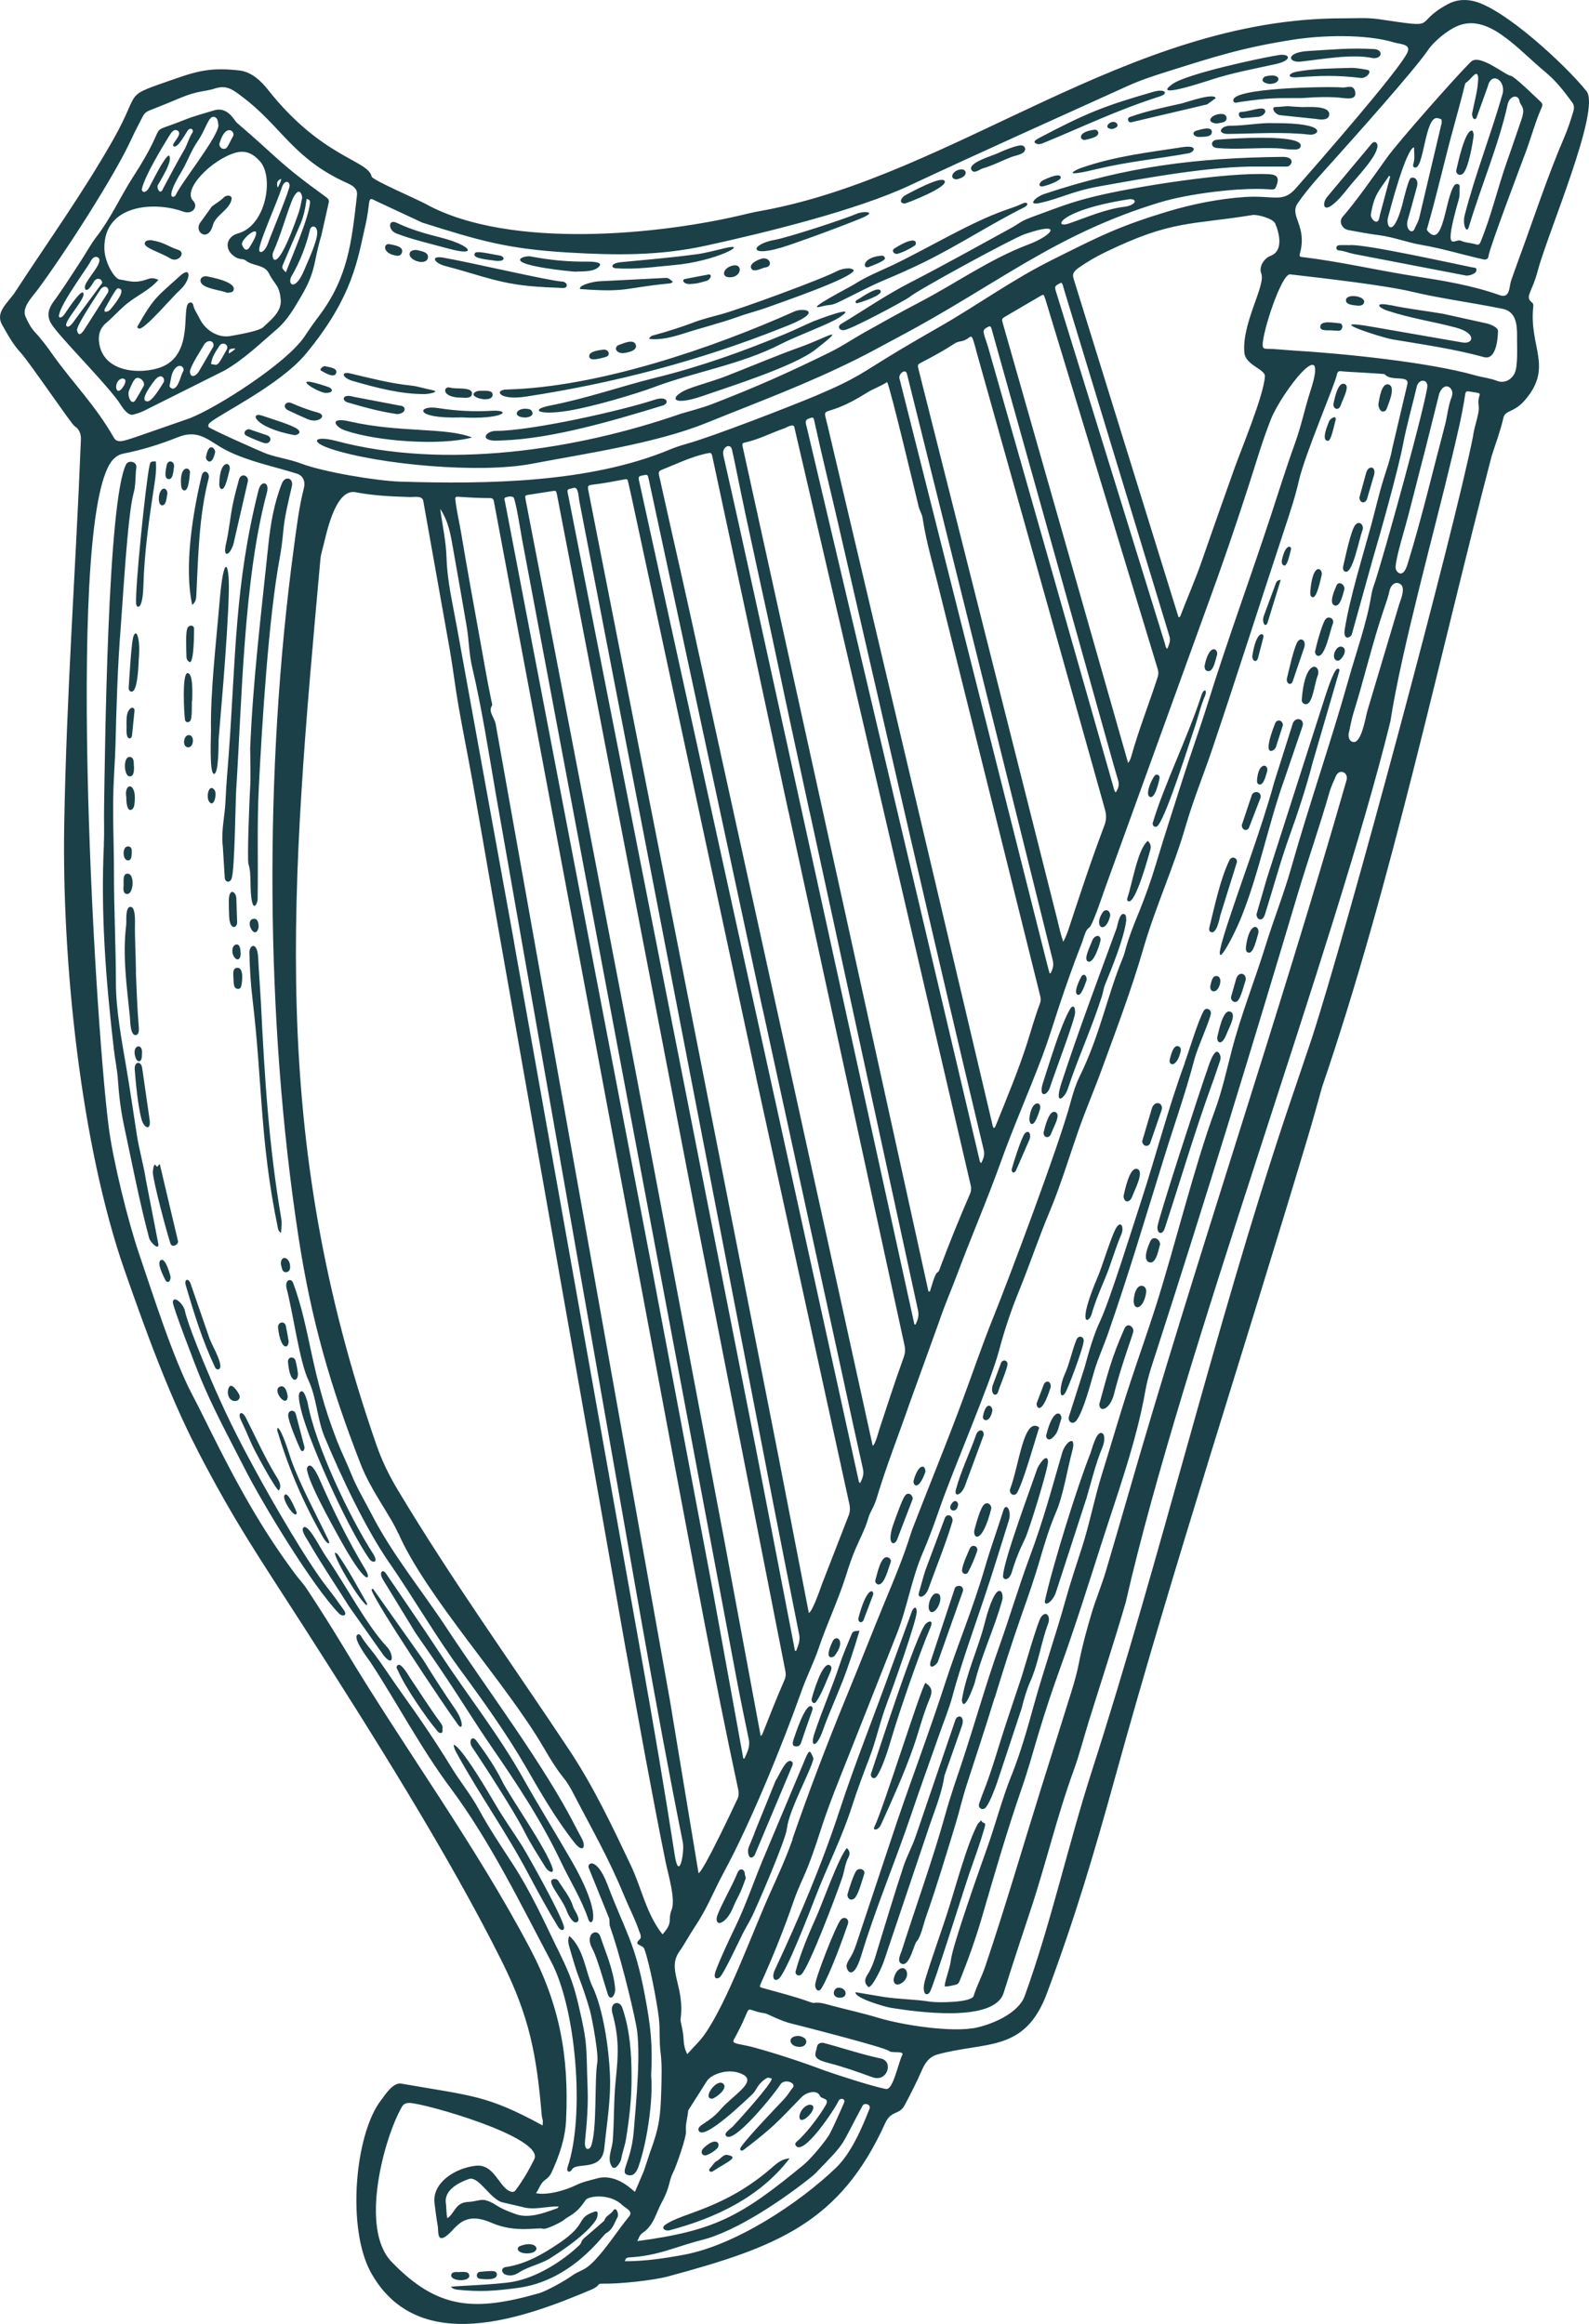 <svg width="93" height="136" viewBox="0 0 93 136" fill="none" xmlns="http://www.w3.org/2000/svg">
<path d="M11.563 84.875C9.891 81.662 8.492 77.771 7.292 74.344C4.74 67.032 3.613 56.299 3.76 48.2C3.896 40.471 4.436 33.295 4.735 25.722C4.745 25.399 4.656 25.128 4.357 24.931C4.169 24.806 1.727 21.202 1.213 20.644C0.757 20.155 0.448 19.577 0.123 19.004C-0.301 18.259 0.474 17.717 0.883 17.093C2.822 14.119 4.813 11.348 6.579 8.254C8.377 5.104 7.02 5.744 10.342 4.578C11.736 4.088 12.527 3.958 14.015 4.124C14.712 4.203 15.273 4.729 15.687 5.255C18.842 9.249 21.556 9.364 21.75 10.332C21.792 10.536 24.407 11.655 24.936 11.947C29.81 14.619 38.666 13.754 43.734 12.509C44.032 12.437 44.336 12.374 44.645 12.322C55.897 10.249 66.073 1.046 78.608 1.073C79.311 1.073 80.013 1.02 80.71 1.125C84.42 1.671 82.57 1.427 84.724 0.25C85.19 -0.006 85.677 -0.052 86.191 0.052C87.978 0.427 91.615 3.791 92.852 5.333C93.711 6.4 90.582 13.65 90.011 15.811C89.655 17.16 89.225 17.353 89.66 17.702C89.749 17.775 89.749 17.837 89.739 17.936C89.477 20.301 90.913 21.452 89.278 23.384C88.602 24.186 88.104 23.967 87.989 24.457C87.816 25.217 87.538 25.951 87.302 26.691C84.226 38.482 81.417 51.799 77.382 63.6C77.104 64.59 76.837 65.579 76.538 66.564C72.818 79.011 68.72 91.5 65.272 103.989C64.014 108.535 62.929 112.202 61.278 116.639C59.974 120.149 57.704 119.446 54.859 120.233C54.377 120.368 54.136 120.738 53.958 121.144C53.648 121.852 53.303 122.54 52.936 123.217C52.632 123.779 52.15 123.498 51.814 124.238C49.168 130.081 45.479 131.498 39.091 133.221C38.242 133.451 36.245 133.664 35.281 133.643C34.877 133.633 35.213 133.737 34.573 134.008C30.732 135.628 24.517 137.956 21.735 133.039C20.262 130.435 20.776 124.873 22.3 122.909C22.557 122.581 22.961 121.899 23.453 121.93C27.651 122.665 28.468 122.592 31.759 124.383C31.791 123.894 31.744 124.175 31.702 123.738C31.403 120.222 30.979 118.014 29.391 114.816C26.288 108.582 21.651 101.239 17.752 95.161C15.216 91.208 13.79 89.177 11.558 84.875H11.563ZM36.654 96.692L28.84 52.497C28.447 50.231 28.054 47.966 27.651 45.7C27.389 44.247 27.095 42.794 26.839 41.341C26.65 40.268 26.524 39.185 26.341 38.117L24.774 29.321C24.721 28.988 24.26 29.097 23.983 29.087C22.919 29.055 21.86 29.009 20.807 28.805C19.56 28.566 19.052 31.519 18.878 32.123C18.816 32.342 18.763 32.56 18.747 32.784C17.023 51.887 15.687 66.335 22.049 84.609C22.363 85.505 22.777 86.349 23.265 87.167C26.472 92.515 29.883 97.239 33.326 102.426C34.741 104.562 35.831 106.864 36.921 109.165C37.555 110.499 37.828 112.019 38.776 113.202C39.437 112.457 39.054 112.405 39.311 111.759C39.552 111.145 39.096 109.655 38.954 108.952C38.132 104.874 37.393 100.781 36.659 96.692H36.654ZM59.208 103.885C59.738 102.546 60.131 101.161 60.513 99.775C61.084 97.713 61.792 95.698 62.363 93.64C62.651 92.604 62.997 91.578 63.327 90.552C63.783 89.13 64.056 87.667 64.501 86.245C65.062 84.453 65.576 82.641 66.168 80.86C66.65 79.396 67.168 77.943 67.635 76.48C68.777 72.891 69.888 68.293 71.104 64.986C71.523 63.84 71.79 62.637 72.094 61.455C72.634 59.387 73.431 57.398 74.065 55.356C74.542 53.814 75.139 52.315 75.579 50.763C76.622 47.075 77.885 43.466 78.933 39.742C79.389 38.117 79.971 36.539 80.254 34.867C80.285 34.675 80.327 34.482 80.395 34.3C80.919 32.826 83.587 23.108 83.539 22.556C83.508 22.17 83.026 22.186 82.921 22.623C82.654 23.753 82.334 24.868 82.114 26.009C81.826 27.524 80.778 31.253 80.338 32.737L79.117 37.128C79.043 37.321 78.587 37.524 78.708 36.805C79.017 34.925 79.74 32.612 80.254 30.727C80.495 29.837 80.699 28.936 80.972 28.05C81.155 27.451 81.375 26.868 81.485 26.243L82.366 22.498C82.518 21.91 81.401 22.353 81.05 21.905C81.014 21.858 78.75 21.764 78.53 21.728C78.367 21.702 78.278 21.738 78.247 21.91C78.152 22.457 76.365 26.597 76.019 28.139C75.799 29.102 75.485 30.034 75.176 30.972C73.761 35.248 72.383 39.591 70.947 43.846C70.444 45.336 69.846 46.789 69.406 48.304C68.704 50.747 67.63 53.054 66.922 55.497C66.231 57.887 65.35 60.21 64.496 62.548C64.05 63.772 63.532 64.97 63.102 66.204C62.552 67.782 62.07 69.386 61.42 70.938C60.786 72.444 60.272 73.996 59.654 75.511C59.182 76.662 58.789 77.839 58.469 79.042C57.935 81.037 55.834 85.859 55.006 88.24C54.696 89.13 54.377 90.021 53.999 90.89C53.35 92.401 53.103 94.052 52.501 95.583C51.578 97.937 50.64 100.281 49.713 102.635C49.126 104.114 48.518 105.588 48.031 107.103C47.727 108.041 47.418 108.978 47.014 109.879C46.81 110.337 46.605 110.796 46.443 111.275C45.887 112.889 45.253 114.472 44.551 116.024C44.436 116.285 44.431 116.285 44.719 116.363C45.615 116.613 46.516 116.837 47.391 117.155C47.47 117.181 47.554 117.217 47.632 117.212C48.015 117.16 48.366 117.29 48.722 117.384C49.629 117.623 50.551 117.826 51.447 118.097C52.799 118.503 55.734 118.972 57.17 118.655C58.139 118.436 59.612 117.806 59.974 116.806C61.519 112.53 62.489 108.051 63.893 103.676C67.96 91.031 71.094 77.751 75.26 65.251L76.769 60.788C78.865 54.346 85.101 31.107 86.201 25.592C86.317 24.764 86.605 24.217 86.542 23.727C86.432 22.941 87.014 23.066 85.96 22.905C85.829 22.884 85.772 22.936 85.756 23.066C85.567 24.347 85.253 25.602 84.954 26.863C83.933 31.154 82.009 38.096 81.38 42.2C78.142 55.413 69.186 79.282 65.885 93.776C65.203 96.114 64.444 98.427 63.72 100.749C63.427 101.692 63.186 102.65 62.85 103.577C61.86 106.291 61.205 109.113 60.293 111.848C59.764 113.436 59.24 115.025 58.742 116.623C58.181 118.42 53.496 117.712 52.165 117.504C51.793 117.446 49.996 116.925 50.074 116.587L51.694 116.858C52.611 117.004 53.538 116.993 54.455 117.144C54.817 117.201 56.861 117.212 56.986 116.8C57.165 116.217 57.458 115.681 57.652 115.113C58.826 111.639 59.848 108.119 60.943 104.619C61.53 102.739 62.127 100.859 62.714 98.973C62.882 98.432 63.034 97.89 63.144 97.333C63.338 96.333 63.605 95.354 63.898 94.38C64.15 93.541 64.491 92.739 64.737 91.901C65.141 90.531 65.544 89.161 65.937 87.792C70.014 73.621 74.762 59.783 78.807 45.664C78.944 45.195 78.388 44.961 78.189 45.414C78.053 45.721 77.906 46.028 77.812 46.356C77.22 48.419 76.533 50.367 75.925 52.408C73.268 61.324 70.575 70.131 67.708 79.006C67.457 79.787 67.179 80.563 67.037 81.375C66.529 84.308 65.403 87.417 64.491 90.255C63.705 92.708 62.934 95.171 62.059 97.593C61.598 98.869 61.168 100.156 60.781 101.452C60.466 102.515 60.167 103.588 59.806 104.634C58.941 107.129 58.208 109.665 57.469 112.202C57.107 113.446 56.672 114.665 56.19 115.863C56.143 115.978 56.106 116.103 55.965 116.139C55.75 116.196 55.53 116.248 55.299 116.254C55.236 116.108 55.608 115.16 55.65 114.728C55.734 113.879 57.421 109.134 57.757 108.192C58.265 106.77 58.637 105.306 59.198 103.9L59.208 103.885ZM23.301 89.724C22.846 88.677 21.719 87.25 21.111 85.688C19.329 81.11 18.213 77.245 17.464 72.35C15.53 59.71 15.446 45.065 17.191 32.107C17.354 30.915 17.49 29.722 17.788 28.555C17.883 28.18 17.736 27.831 17.385 27.722C16.017 27.29 14.571 27.014 13.277 26.368C12.229 25.842 11.689 25.071 10.394 25.592C9.367 26.003 8.314 26.331 7.224 26.545C7.014 26.587 6.841 26.68 6.684 26.826C3.807 29.446 5.495 59.116 6.359 65.933C6.616 67.939 7.491 71.464 8.125 73.329C8.922 75.672 10.132 79.495 11.254 81.625C11.626 82.323 11.966 83.037 12.323 83.745C13.837 86.776 15.278 89.448 17.317 92.166C17.521 92.437 17.757 92.682 17.946 92.968C18.711 94.125 19.45 95.302 20.168 96.489C23.679 102.338 27.819 107.962 31.005 113.993C32.75 117.295 33.31 120.337 33.132 124.066C33.08 125.149 32.734 126.154 32.283 127.133C32.2 127.315 32.063 127.461 31.906 127.571C31.628 127.763 31.566 128.081 31.372 128.347C32.011 128.493 33.122 128.17 33.688 127.888C34.086 127.69 34.521 127.597 34.946 127.482C36.114 127.159 37.078 128.243 37.162 128.269L37.686 127.045L38.043 125.961C38.598 124.467 38.656 123.826 38.703 122.29C38.724 121.561 38.75 120.831 38.661 120.108C38.567 119.363 38.65 118.826 38.556 118.05C38.446 117.165 38.027 114.91 37.707 114.045C37.613 113.795 37.042 113.853 37.435 113.499C37.592 113.358 37.445 113.129 37.393 112.967C37.152 112.264 36.806 111.613 36.523 110.926C35.606 108.697 34.673 107.108 33.578 104.994C33.405 104.666 33.227 104.338 32.991 104.051C32.535 103.489 32.168 102.869 31.806 102.249C29.627 98.51 24.921 93.411 23.307 89.713L23.301 89.724ZM40.202 25.967C41.643 25.576 46.296 23.769 47.732 23.165C50.274 22.092 50.447 21.806 52.611 20.509C53.381 20.051 54.157 19.598 54.938 19.155C57.222 17.853 59.182 16.405 61.551 15.223C64.281 13.858 65.455 13.244 68.41 12.358C69.815 11.937 71.376 11.629 72.844 11.53C74.568 11.416 75.066 11.905 75.847 11.015C76.994 9.707 81.941 4.067 82.381 3.052C82.591 2.572 81.931 2.588 81.59 2.484C79.929 1.979 77.351 2.062 75.684 2.322C72.708 2.791 71.193 3.286 68.405 4.161C67.588 4.416 66.77 4.682 65.989 5.036C61.729 6.968 57.49 8.864 53.24 10.853C50.122 12.312 44.803 13.614 41.328 14.374C38.577 14.973 36.088 14.941 33.284 14.78C29.632 14.567 27.991 14.056 24.721 13.03L21.965 11.744C21.457 11.463 21.719 11.765 21.373 13.244C20.943 15.072 20.702 17.342 17.878 20.733C16.342 22.571 12.716 24.3 12.26 24.764C12.202 24.826 12.166 24.899 12.207 24.988C12.244 25.076 15.289 26.451 15.666 26.576C16.311 26.795 16.987 26.884 17.626 27.128C18.921 27.623 22.054 28.144 23.422 28.186C28.437 28.337 34.49 28.274 39.211 26.305C39.536 26.17 39.871 26.061 40.207 25.967H40.202ZM46.38 107.619C47.339 104.843 48.387 102.098 49.503 99.379C50.279 97.499 51.018 95.604 51.793 93.724C52.328 92.432 52.873 91.146 53.287 89.812C53.344 89.625 53.413 89.443 53.486 89.26C54.408 86.875 55.383 84.511 56.274 82.11C56.897 80.443 57.463 78.761 58.129 77.11C59.067 74.777 62.028 66.913 62.667 64.47C62.803 63.965 62.961 63.465 63.191 62.991C64.381 60.569 64.784 58.325 65.707 56.08C65.754 55.965 65.796 55.851 65.827 55.731C66.037 54.924 66.341 54.148 66.66 53.382C67.037 52.46 67.368 51.518 67.656 50.565C68.143 48.94 68.667 47.33 69.181 45.716C69.663 44.19 70.213 42.685 70.69 41.154C71.832 37.482 73.184 33.816 74.39 30.144C74.851 28.738 75.291 27.326 75.794 25.936C76.171 24.889 76.355 23.936 76.69 22.899C77.875 19.269 75.003 22.951 74.369 24.571C73.887 25.795 73.52 27.061 73.116 28.311C72.33 30.753 71.497 33.185 70.612 35.591L64.653 52.044C64.548 52.34 63.935 54.184 63.747 54.288C63.521 54.408 63.427 54.908 63.338 55.132C62.835 56.413 62.374 57.71 61.944 59.017C61.635 59.965 61.341 60.918 60.99 61.85C60.209 63.918 59.313 65.939 58.569 68.017C57.783 70.204 56.861 72.334 56.048 74.506C55.697 75.449 55.289 76.37 54.969 77.329L53.234 82.13C52.595 83.985 51.867 85.807 51.306 87.688C51.138 88.24 50.939 88.422 50.808 88.875C50.635 89.484 50.321 90.052 50.074 90.635C49.86 91.135 49.687 91.651 49.524 92.172C49.068 93.625 48.408 95 47.921 96.437C47.622 97.312 47.197 98.14 46.894 99.01C45.777 102.155 43.917 106.702 42.366 109.566C41.748 110.707 41.417 111.644 40.642 112.801C40.333 113.264 40.076 113.759 39.756 114.212C39.017 115.28 40.086 116.228 39.835 118.144C39.803 118.368 39.976 118.655 40.013 119.415C40.029 119.67 40.076 119.92 40.223 120.212C40.574 119.811 40.93 119.488 41.213 119.092C42.575 117.181 44.048 113.04 45.101 110.717C45.562 109.697 46.024 108.681 46.396 107.619H46.38ZM43.152 105.306C43.236 105.119 43.252 104.942 43.21 104.744C41.758 98.01 40.532 91.224 39.243 84.459L28.914 29.383C28.888 29.253 28.861 29.149 28.689 29.149C28.091 29.149 27.488 29.118 26.891 29.076C26.629 29.055 26.629 29.076 26.66 29.326C26.739 29.956 26.886 30.576 26.991 31.201C27.331 33.237 27.703 35.269 28.07 37.3C28.296 38.544 28.505 39.789 28.762 41.023C28.783 41.122 28.84 41.227 28.778 41.32C28.573 41.648 28.94 42.008 29.008 42.362L39.211 99.525L40.883 109.619C41.129 109.598 43 105.629 43.147 105.301L43.152 105.306ZM44.242 62.97L37.152 29.962C37.031 29.389 36.905 28.816 36.774 28.248C36.727 28.029 36.712 28.019 36.507 28.061C35.931 28.17 35.354 28.285 34.767 28.352C34.374 28.399 34.374 28.415 34.453 28.8L45.5 84.922L47.339 94.395C47.549 94.312 48.015 92.974 48.104 92.713L49.645 88.75C49.755 88.505 49.765 88.266 49.708 88.005L44.237 62.97H44.242ZM46.139 47.471L41.711 26.805C41.643 26.472 41.638 26.477 41.318 26.545C40.406 26.748 39.568 27.165 38.708 27.503C38.477 27.597 38.567 27.779 38.608 27.967C39.044 29.951 39.499 31.935 39.945 33.92C40.736 37.456 41.496 41.003 42.277 44.544L51.075 84.604C51.217 84.578 51.421 83.787 51.468 83.641C51.929 82.235 52.385 80.829 52.889 79.438C52.978 79.193 52.993 78.969 52.936 78.719L46.144 47.471H46.139ZM51.924 22.358C51.531 22.613 51.096 22.754 50.714 22.998C48.109 24.634 48.114 23.545 48.434 24.894L58.092 65.85C58.139 66.048 58.197 66.069 58.281 65.866C58.92 64.272 59.586 62.694 60.11 61.059C60.361 60.278 60.576 59.481 60.87 58.715C60.927 58.564 60.917 58.418 60.875 58.262L54.979 34.555C54.639 33.149 54.214 31.764 53.999 30.326C53.963 30.076 53.821 29.878 53.764 29.639C53.544 28.732 52.139 22.816 51.924 22.358ZM46.495 25.003C46.438 24.759 46.045 25.014 45.908 25.066C45.138 25.332 44.415 25.717 43.613 25.894C43.43 25.936 43.424 25.956 43.477 26.191L54.34 75.579C54.366 75.579 54.398 75.579 54.424 75.579C54.482 75.412 54.712 74.553 54.848 74.475C54.964 74.412 54.985 74.298 55.021 74.193C55.566 72.74 56.148 71.303 56.766 69.881C56.845 69.704 56.855 69.537 56.808 69.345L46.49 24.998L46.495 25.003ZM74.033 22.035C74.06 21.592 72.896 21.389 72.828 20.629C72.681 18.889 74.091 16.697 73.819 16.004C73.661 15.613 73.981 15.119 74.353 14.978C75.129 14.691 74.882 13.66 74.636 13.082C74.51 12.785 73.583 12.541 73.316 12.582C69.679 13.176 68.61 12.858 64.69 14.759C64.161 15.014 63.652 15.311 63.17 15.645C62.819 15.884 62.751 16.04 62.835 16.311L68.977 36.123C69.05 36.123 69.071 36.081 69.087 36.044C69.49 34.982 69.956 33.935 70.329 32.857C70.968 31.034 71.602 29.212 72.252 27.399C72.666 26.248 73.96 23.144 74.033 22.03V22.035ZM44.53 101.588C44.624 101.52 44.635 101.447 44.661 101.379C45.065 100.359 45.468 99.333 45.908 98.328C45.992 98.14 46.003 97.963 45.961 97.765L40.715 71.074L32.603 28.967C32.551 28.701 32.545 28.701 32.278 28.748C31.838 28.816 31.403 28.884 30.963 28.951C30.722 28.988 30.716 28.988 30.764 29.248L32.425 37.836L37.147 62.428L42.376 90.062L44.52 101.588H44.53ZM57.123 20.462C56.766 19.181 56.95 19.873 56.19 19.983C56.054 20.004 55.933 20.056 55.823 20.134C55.226 20.525 54.602 20.863 53.968 21.191C53.69 21.337 53.69 21.337 53.764 21.634L61.87 53.778C61.975 54.205 62.064 54.637 62.227 55.116C62.4 54.804 62.489 54.533 62.578 54.262C63.233 52.273 63.888 50.283 64.632 48.32C64.758 47.992 64.763 47.7 64.669 47.367L57.117 20.462H57.123ZM31.513 134.216C31.974 134.086 33.08 133.466 33.478 133.175C33.955 132.831 34.201 132.94 34.867 132.216C35.585 131.44 36.145 130.529 36.816 129.716C37.084 129.393 36.607 129.227 36.413 129.039C35.695 128.341 34.427 128.508 34.27 128.753C33.709 129.617 33.274 129.67 33.012 129.909C32.87 130.039 31.938 130.498 31.775 130.43C31.513 130.321 30.198 130.706 28.767 130.081C26.959 129.289 26.64 130.602 26 130.93C25.576 131.149 25.665 130.539 25.623 130.289C25.544 129.836 25.487 129.378 25.429 128.92C25.293 127.763 26.592 126.888 27.834 126.743C28.935 126.612 29.197 128.003 29.873 128.248C30.009 128.295 30.093 128.284 30.187 128.159C30.607 127.597 30.958 126.993 31.267 126.368C31.901 125.081 24.837 123.081 23.962 123.066C23.742 123.066 23.611 123.133 23.511 123.311C22.473 125.149 21.038 130.404 22.908 132.352C25.618 135.174 27.787 135.268 31.518 134.211L31.513 134.216ZM83.571 2.942C82.722 4.171 79.269 8.025 78.131 9.296C77.387 10.129 76.585 10.973 75.951 11.895C75.433 12.65 76.543 13.213 76.072 14.869C76.025 15.03 76.135 15.035 76.24 15.046C78.404 15.306 80.526 15.801 82.68 16.145C84.404 16.415 86.128 16.686 87.779 17.275C88.387 17.488 88.319 16.78 88.444 16.415C88.596 15.978 88.754 15.546 88.911 15.108C89.781 12.749 90.556 10.353 91.552 8.036C91.762 7.546 91.929 7.036 92.081 6.525C92.139 6.333 92.139 6.156 92.018 5.994C91.557 5.364 91.08 4.744 90.472 4.239C88.769 2.833 87.071 0.698 85.222 1.557C84.76 1.77 84.006 2.322 83.571 2.937V2.942ZM20.891 11.452C20.933 11.161 20.823 10.937 20.341 10.723C17.16 9.306 16.457 7.369 14.188 5.671C13.659 5.275 13.292 4.947 12.569 5.182C11.993 5.369 11.594 5.296 10.572 5.723C9.965 5.978 9.352 6.228 8.738 6.468C8.55 6.541 8.429 6.656 8.345 6.833C8.136 7.254 7.905 7.671 7.711 8.098C6.71 10.301 3.681 14.978 2.162 17.009C1.874 17.395 1.255 18.004 1.496 18.535C1.643 18.863 1.805 19.186 2.057 19.452C2.445 19.868 2.78 20.321 3.105 20.785C4.316 22.478 5.568 23.696 6.663 25.613C6.878 25.988 7.297 25.774 7.9 25.592L11.107 24.477C12.747 23.832 16.788 21.238 17.82 19.697C18.093 19.285 18.375 18.879 18.674 18.488C20.383 16.218 20.582 14.129 20.891 11.447V11.452ZM61.163 17.462C61.084 17.212 61.084 17.212 60.859 17.342C60.194 17.733 59.523 18.124 58.857 18.514C58.621 18.655 58.616 18.66 58.695 18.931L66.026 44.653C66.152 44.487 66.183 44.357 66.22 44.232C66.655 42.68 67.252 41.18 67.75 39.643C67.803 39.477 67.813 39.331 67.761 39.164L61.168 17.462H61.163ZM88.79 19.624C88.79 18.936 88.706 18.228 87.941 18.072C86.249 17.728 84.231 17.452 82.706 17.087C81.024 16.681 77.382 16.275 75.506 16.056C75.003 15.999 73.866 19.488 73.902 20.207C73.908 20.348 73.955 20.405 74.107 20.41C74.641 20.415 75.176 20.483 75.71 20.514C78.577 20.686 83.618 21.191 86.343 21.967C86.767 22.087 87.208 22.129 87.622 22.29C88.025 22.446 88.429 22.248 88.633 21.873C88.869 21.441 88.775 20.118 88.79 19.624ZM37.288 131.154C41.879 130.544 43.393 129.68 47.03 126.691C47.433 126.362 48.356 125.279 48.586 124.831C48.88 124.253 49.131 123.659 49.398 123.066C49.514 122.811 49.168 122.738 49.068 122.962C48.88 123.399 47.009 126.222 46.574 125.56C46.506 125.456 46.574 125.383 46.642 125.321C47.166 124.878 47.968 123.831 48.324 123.201C48.581 122.753 48.088 122.868 47.994 122.66C47.805 122.238 47.161 122.472 46.925 122.717C45.473 124.217 45.243 124.498 43.529 125.81C43.377 125.93 43.252 125.81 43.361 125.654C43.802 125.024 45.337 123.43 45.919 122.811C46.102 122.613 46.233 122.378 46.401 122.17C46.626 121.889 45.893 121.607 45.657 122.008C45.4 122.441 42.853 125.633 42.471 124.961C42.382 124.805 42.78 124.56 42.89 124.446C43.173 124.144 45.222 121.889 45.169 121.639C44.934 121.571 44.934 121.571 44.792 121.665C44.273 122.024 44.326 122.3 43.975 122.613C43.817 122.748 41.134 125.389 40.888 124.67C40.778 124.357 41.486 124.253 42.161 123.462C42.848 122.649 44.294 121.857 43.514 121.42C42.68 120.956 41.596 121.404 41.37 121.79L40.28 123.503C40.249 123.909 40.107 124.305 40.149 124.722C40.181 125.055 39.573 126.795 39.4 127.123C39.143 127.618 39.211 128.013 38.75 128.847C38.394 129.492 38.278 130.222 37.613 130.669C37.461 130.774 37.393 130.935 37.298 131.159L37.288 131.154ZM30.082 55.132L37.602 97.312C38.268 101.051 38.907 104.796 39.489 108.551C39.746 110.197 40.071 108.358 39.966 107.827C38.346 99.744 36.979 91.609 35.538 83.495L29.008 46.398C28.584 43.945 28.206 41.471 27.635 39.044C27.447 38.253 27.447 37.435 27.31 36.638C27.059 35.159 26.797 33.685 26.535 32.206C26.388 31.368 26.267 30.524 25.764 29.785C25.895 30.748 26.11 31.701 26.136 32.68C26.178 34.024 26.498 35.347 26.734 36.664L30.088 55.137L30.082 55.132ZM43.503 102.911C43.503 102.911 43.55 102.911 43.571 102.911C43.739 102.53 43.917 102.213 43.823 101.78C43.571 100.593 43.33 99.406 43.105 98.218L30.549 31.529C30.502 31.264 30.166 29.16 30.046 29.097C29.899 29.024 29.737 29.061 29.595 29.107C29.464 29.154 29.543 29.285 29.558 29.378L38.069 73.756L41.721 93.099L43.503 102.905V102.911ZM45.19 87.646L33.903 29.305C33.861 29.076 33.855 28.482 33.583 28.55C33.138 28.66 33.179 28.602 33.274 29.071L44.247 84.807L46.527 96.604C46.527 96.604 46.574 96.614 46.595 96.614C46.71 96.307 46.846 96.02 46.773 95.656C46.239 92.989 45.715 90.318 45.19 87.646ZM44.63 59.043L37.964 28.024C37.906 27.769 37.896 27.769 37.66 27.811C37.314 27.873 37.356 27.93 37.429 28.253L50.242 86.594C50.258 86.662 50.253 86.74 50.342 86.792C50.473 86.531 50.578 86.292 50.509 85.979C50.106 84.188 49.718 82.391 49.33 80.594L44.635 59.043H44.63ZM47.381 47.502C46.763 44.633 46.134 41.763 45.531 38.888C44.724 35.039 43.838 31.206 43.063 27.352C42.995 26.998 42.916 26.649 42.837 26.3C42.748 25.904 42.219 26.154 42.34 26.665C42.953 29.347 43.54 32.034 44.132 34.722L53.517 77.506C53.517 77.506 53.565 77.506 53.591 77.511C53.701 77.256 53.8 77.011 53.732 76.698L47.386 47.502H47.381ZM49.058 30.654C48.597 28.654 48.099 26.66 47.664 24.654C47.606 24.394 47.596 24.394 47.307 24.509C47.066 24.608 47.176 24.806 47.218 24.998L57.311 67.808C57.332 67.892 57.327 67.991 57.427 68.069C57.552 67.824 57.647 67.595 57.579 67.314C54.66 55.111 51.872 42.877 49.058 30.654ZM51.861 122.248C52.27 122.326 52.585 120.686 52.805 120.269C52.951 119.988 52.192 120.18 52.019 120.019C51.804 119.816 46.663 118.503 46.338 118.425C45.715 118.285 44.907 117.842 44.787 117.826C43.314 117.608 44.237 117.04 42.947 119.368C42.796 119.639 43.33 119.592 44.195 119.837C45.573 120.222 46.935 120.67 48.277 121.175C49.1 121.462 51.023 122.087 51.856 122.253L51.861 122.248ZM53.082 21.879C52.999 21.54 52.579 21.879 52.642 22.144L61.226 56.189C61.289 56.444 61.362 56.7 61.425 56.955C61.446 56.955 61.472 56.955 61.493 56.955C61.614 56.715 61.687 56.481 61.614 56.194L53.082 21.879ZM58.035 19.249C57.977 19.04 57.914 19.082 57.752 19.171C57.421 19.358 57.589 19.478 57.862 20.42L65.172 46.08C65.198 46.174 65.209 46.278 65.298 46.377C65.444 46.148 65.528 45.95 65.444 45.679C65.162 44.737 64.905 43.784 64.637 42.836L58.035 19.249ZM36.575 132.331C37.744 132.331 38.881 132.164 40.029 131.951C43.016 131.399 46.731 128.966 48.911 126.878C49.823 126.008 50.441 124.545 50.892 123.404C50.992 123.149 50.588 123.034 50.488 123.222C49.084 125.816 49.624 125.222 47.706 127.206C47.648 127.263 47.585 127.315 47.522 127.368C45.893 128.68 43.131 130.571 41.082 131.086C39.552 131.472 38.54 132.013 36.822 132.107C36.691 132.112 36.607 132.154 36.575 132.331ZM62.264 16.905C62.227 16.78 62.216 16.639 62.112 16.54C61.703 16.749 61.703 16.749 61.829 17.145L68.185 37.685C68.211 37.779 68.211 37.888 68.316 37.971C68.426 37.721 68.526 37.498 68.437 37.211L62.264 16.905ZM84.975 23.17C85.143 22.774 84.572 22.207 84.236 23.03L83.393 26.399C82.953 28.045 82.57 29.701 82.098 31.342C82.004 31.665 81.637 32.967 81.684 33.263C81.716 33.482 82.104 33.904 82.371 33.045C83.204 30.352 83.849 27.602 84.572 24.873C84.719 24.311 84.755 23.717 84.986 23.17H84.975ZM78.928 42.945C78.917 43.242 79.017 43.393 79.206 43.424C79.693 43.497 79.934 41.914 80.028 41.602L81.894 35.352C81.999 35.045 82.329 34.284 81.862 34.133C81.574 34.039 81.375 34.321 81.323 34.581C81.249 34.914 81.139 35.232 81.029 35.55C80.332 37.581 79.856 39.675 79.216 41.721C79.085 42.143 79.017 42.581 78.933 42.945H78.928ZM26.184 129.815C26.645 129.492 26.64 128.899 27.389 128.862C27.881 128.836 28.154 128.675 28.453 128.769C29.102 128.972 28.935 129.138 30.208 129.581C30.937 129.831 31.791 129.529 32.488 129.274C32.556 129.248 32.65 129.248 32.692 129.128C31.964 129.102 31.262 129.367 30.544 129.149L29.38 128.878C28.652 128.654 28.012 127.321 27.436 127.519C26.828 127.732 25.974 128.18 26.095 128.946C26.142 129.222 26.105 129.513 26.184 129.81V129.815ZM58.208 99.364C57.689 101.062 57.128 102.749 56.583 104.437C56.331 105.207 56.153 105.999 55.917 106.775C55.357 108.603 54.812 110.431 54.178 112.233C54.057 112.577 53.884 113.389 53.638 113.629C53.491 113.775 53.219 115.181 52.736 114.905C52.485 114.759 52.721 114.332 52.784 114.134C53.627 111.473 54.586 108.848 55.336 106.155C55.624 105.114 55.98 104.098 56.321 103.077C57.06 100.843 57.694 98.578 58.48 96.364C59.098 94.63 59.617 92.864 60.257 91.14C61.095 88.88 61.509 87.276 62.164 85.026C62.358 84.359 63.023 83.917 62.756 84.912C62.478 85.943 62.222 87.531 61.823 88.453C61.441 89.344 61.153 90.266 60.885 91.192C60.566 92.307 60.183 93.401 59.795 94.5C59.229 96.109 58.716 97.734 58.218 99.364H58.208ZM55.76 99.213C55.545 100.015 55.221 100.786 54.948 101.572C54.398 103.135 53.837 104.687 53.308 106.254C52.38 108.999 51.243 111.671 50.405 114.446C49.907 116.087 49.472 115.233 49.556 114.967C49.671 114.613 49.844 114.582 50.116 113.775L52.469 106.702C53.402 103.957 54.429 101.249 55.32 98.494C56.08 96.145 56.929 94.198 57.652 91.708C57.977 90.594 58.375 89.505 58.721 88.396C58.878 87.891 59.229 88.401 59.041 88.99C58.553 90.526 58.092 92.073 57.573 93.599C56.981 95.359 56.227 97.468 55.755 99.223L55.76 99.213ZM69.333 62.21C69.626 61.413 70.072 59.871 70.439 59.173C70.57 58.923 70.9 59.054 70.868 59.319C70.826 59.673 70.082 61.33 69.909 61.981C69.401 63.923 68.73 65.808 68.138 67.72C67.058 71.188 66.026 74.678 64.826 78.11C64.575 78.823 64.255 79.516 64.04 80.25C63.857 80.881 63.416 82.563 63.013 83.115C62.788 83.427 62.473 83.198 62.562 82.896L63.469 80.052C63.731 79.105 63.988 78.152 64.412 77.256C64.968 76.063 66.351 71.621 66.807 70.23C67.682 67.538 68.374 64.845 69.338 62.22L69.333 62.21ZM51.914 99.671C51.505 100.728 51.285 101.838 50.876 102.895C50.52 103.827 50.169 104.759 49.865 105.707C49.299 107.483 48.455 109.145 47.779 110.879C47.423 111.796 45.997 115.514 45.562 115.811C45.274 116.009 45.164 115.665 45.348 115.285C46.773 112.238 48.088 109.15 49.136 105.957C50.059 103.135 51.17 100.385 52.171 97.588L53.386 94.26C53.512 94.015 53.643 94.02 53.654 94.302C53.675 94.802 52.16 99.031 51.909 99.671H51.914ZM53.601 107.442L55.917 100.65C56.048 100.296 56.546 100.39 56.263 101.103L55.273 103.921C55.126 104.937 54.728 105.874 54.403 106.837L51.72 114.806C51.641 115.051 51.096 116.269 50.834 116.29C50.578 116.071 50.588 115.842 50.766 115.566C51.07 115.108 51.212 114.577 51.369 114.056C51.872 112.441 52.349 110.811 52.883 109.207C53.082 108.603 53.402 108.046 53.601 107.436V107.442ZM71.796 54.215C72.718 51.387 73.798 48.601 74.589 45.737L75.674 42.305C75.847 41.93 76.36 42.055 76.234 42.497L75.129 45.731C74.243 48.226 73.667 51.148 72.666 53.637C72.063 55.132 70.716 57.533 71.796 54.221V54.215ZM73.536 53.517L74.144 51.413L77.529 40.857C77.628 40.555 78.011 39.336 78.236 39.159C78.304 39.102 78.42 39.148 78.393 39.248L76.826 44.627C76.449 46.08 75.983 47.502 75.475 48.914C74.93 50.429 74.516 51.997 74.028 53.528C73.887 53.976 73.541 53.82 73.541 53.512L73.536 53.517ZM60.304 98.39C60.084 98.9 59.926 99.432 59.795 99.973L58.354 104.327C58.223 104.692 57.935 105.489 57.689 105.78C57.516 105.983 57.222 105.811 57.306 105.561C57.369 105.369 57.437 105.171 57.511 104.983C58.066 103.598 58.449 102.161 58.92 100.749C59.198 99.921 59.465 99.093 59.748 98.265C59.905 97.812 60.733 94.859 60.943 94.609C61.263 94.218 61.493 94.63 61.346 95.015C60.938 96.083 60.796 97.27 60.304 98.395V98.39ZM64.632 84.167C64.632 84.37 64.585 84.537 64.522 84.698C64.119 85.667 63.883 86.688 63.584 87.688L61.808 93.161C61.619 93.76 61.069 94.083 61.163 93.645C61.63 91.552 63.055 86.964 63.825 85.037C63.898 84.854 64.15 83.787 64.465 83.86C64.611 83.891 64.622 84.047 64.632 84.162V84.167ZM70.627 62.71C70.669 62.595 71.062 61.184 71.356 61.642C71.445 61.783 71.46 61.928 71.403 62.085C71.256 62.501 71.125 62.923 70.973 63.335C69.941 66.168 69.097 69.058 68.169 71.886C68.033 72.298 67.719 72.209 67.74 71.803C67.808 71.235 70.276 63.689 70.622 62.71H70.627ZM57.243 106.718L57.427 106.525C57.511 106.78 57.746 106.546 57.621 106.973C57.359 107.879 57.034 108.77 56.724 109.66C56.468 110.4 54.628 116.274 54.419 116.582C54.214 116.889 53.916 116.634 54.151 115.842C54.576 114.446 55.084 113.082 55.524 111.691C55.938 110.395 56.625 107.832 57.238 106.718H57.243ZM54.167 98.484C54.602 98.791 54.571 99.02 54.392 99.458C54.015 100.359 53.785 101.307 53.465 102.228C52.92 103.78 52.244 105.275 51.568 106.77C51.406 107.129 51.06 107.145 51.175 106.91C51.667 105.947 53.958 98.603 54.167 98.484ZM61.336 85.552C61.325 86.016 60.215 89.599 60 90.031C59.685 90.666 59.418 91.323 59.219 92.005C59.067 92.526 58.684 92.495 58.705 92.213C58.763 91.245 60.325 87.083 60.697 85.974C60.77 85.76 61.299 84.943 61.341 85.552H61.336ZM49.566 108.145C49.729 108.317 49.77 108.483 49.66 108.681C49.456 109.056 49.43 109.488 49.294 109.884C48.99 110.785 47.376 115.077 46.909 115.54C46.752 115.696 46.511 115.561 46.569 115.347C46.873 114.254 47.318 113.196 47.784 112.16C48.151 111.342 49.084 108.692 49.566 108.145ZM50.971 103.822C51.447 102.416 53.664 95.51 54.188 95.02C54.377 94.843 54.649 94.796 54.45 95.255C53.832 96.687 52.585 100.312 52.165 101.765C52.003 102.317 51.636 103.51 51.301 103.968C51.17 104.15 50.944 104.036 50.971 103.822ZM56.295 99.484C56.546 97.942 57.238 96.52 57.621 95.026C58.333 92.239 58.789 93.151 58.658 93.64C58.208 95.281 57.453 96.833 57.044 98.489C57.023 98.572 56.4 100.353 56.295 99.484ZM64.339 82.172C64.821 80.427 65.051 79.459 65.806 77.761C65.989 77.344 66.388 77.662 66.325 77.933C66.299 78.063 66.251 78.188 66.21 78.313C65.843 79.391 65.481 80.469 65.203 81.573C64.973 82.49 64.344 82.703 64.339 82.167V82.172ZM55.755 88.995C55.404 90.203 54.785 91.739 54.335 92.984C54.141 93.52 53.669 93.583 53.785 93.192C53.916 92.76 54.02 92.323 54.162 91.89L55.315 88.802C55.467 88.552 55.766 88.703 55.75 88.99L55.755 88.995ZM47.706 116.175C47.737 115.691 48.911 112.728 49.189 112.368C49.398 112.098 49.729 112.29 49.624 112.598C49.304 113.535 48.586 115.509 48.083 116.353C47.91 116.639 47.711 116.431 47.711 116.175H47.706ZM63.883 76.922C63.736 77.438 62.966 77.719 64.286 74.631C64.506 74.115 65.104 72.141 65.371 71.787C65.633 71.438 65.796 71.855 65.623 72.251C65.261 73.079 65.036 73.959 64.685 74.792C64.391 75.49 64.092 76.193 63.883 76.922ZM54.445 97.291L55.891 92.922C56.069 92.692 56.452 92.823 56.347 93.14L54.896 97.234C54.801 97.468 54.361 97.739 54.45 97.291H54.445ZM59.109 87.198C59.109 87.198 59.119 87.141 59.135 87.099C59.643 85.729 59.911 83 60.765 83.495C60.864 83.552 60.781 83.646 60.765 83.714C60.519 84.495 59.89 86.719 59.533 87.349C59.397 87.588 59.088 87.474 59.109 87.198ZM70.774 54.304C71.083 53.07 71.413 51.455 71.958 50.335C72.094 50.054 72.482 50.216 72.377 50.507L71.424 53.559C71.387 53.705 71.214 54.694 70.868 54.544C70.779 54.507 70.758 54.429 70.774 54.304ZM57.579 83.964L56.494 86.906C56.274 87.537 55.823 87.62 55.944 87.182C56.242 86.068 56.756 85.042 57.133 83.953C57.233 83.667 57.563 83.578 57.579 83.969V83.964ZM63.427 78.454C63.432 78.818 62.468 81.401 62.311 81.568C61.965 81.943 62.028 81.068 62.3 80.464C62.604 79.797 62.73 79.073 63.002 78.401C63.112 78.136 63.416 78.183 63.427 78.454ZM78.603 33.185C78.729 32.659 79.069 30.972 79.342 30.696C79.583 30.451 79.84 30.743 79.745 31.014C79.52 31.639 79.164 33.628 78.724 33.451C78.608 33.404 78.598 33.3 78.608 33.185H78.603ZM67.446 64.788C67.63 64.382 68.117 64.548 67.981 64.975L67.31 66.923C67.158 67.173 66.859 67.048 66.849 66.782L67.441 64.782L67.446 64.788ZM76.187 40.977C76.376 38.383 77.356 38.898 77.12 39.539C76.9 40.133 76.821 41.294 76.381 41.206C76.25 41.18 76.187 41.07 76.192 40.977H76.187ZM75.307 39.758C75.412 39.32 75.737 37.857 75.946 37.55C76.13 37.274 76.46 37.471 76.334 37.888L75.653 39.888C75.543 40.133 75.307 40.018 75.312 39.763L75.307 39.758ZM72.681 48.278L73.274 46.502C73.441 46.226 73.85 46.351 73.777 46.685L73.09 48.461C72.938 48.684 72.666 48.544 72.681 48.278ZM76.968 38.117C77.041 37.763 77.377 36.503 77.576 36.242C77.759 36.003 78.121 36.216 78.011 36.492C77.838 36.919 77.55 38.487 77.125 38.378C77.026 38.352 76.968 38.263 76.968 38.117ZM58.019 88.276C57.453 90.505 56.892 90 57.039 89.5C57.123 89.213 57.38 88.161 57.642 88.01C57.82 87.906 58.019 88.042 58.019 88.281V88.276ZM65.759 69.996C65.827 69.699 66.115 68.209 66.587 68.418C66.964 68.59 66.419 69.616 66.251 70.053C66.121 70.386 65.785 70.418 65.759 69.996ZM79.567 29.097L79.955 27.68C80.097 27.191 80.563 27.29 80.416 27.811L80.002 29.222C79.866 29.519 79.557 29.42 79.567 29.097ZM49.598 110.868C49.671 110.598 49.975 109.624 50.137 109.457C50.305 109.285 50.667 109.41 50.578 109.676C50.473 109.994 50.247 110.848 50.032 111.072C49.833 111.27 49.592 111.139 49.598 110.868ZM71.24 60.71C71.314 60.455 71.555 59.059 71.995 59.2C72.393 59.33 71.963 60.069 71.785 60.522C71.487 61.272 71.209 60.986 71.246 60.71H71.24ZM80.673 23.66C80.72 23.399 80.841 22.389 81.265 22.498C81.721 22.618 81.26 23.628 81.171 23.894C81.076 24.186 80.704 24.17 80.673 23.655V23.66ZM72.047 58.351L72.351 57.283C72.503 56.783 73.038 56.976 72.88 57.439C72.781 57.731 72.645 58.298 72.472 58.533C72.315 58.741 72.042 58.611 72.047 58.356V58.351ZM58.967 79.802C58.973 80.068 58.527 81.084 58.422 81.438C58.318 81.787 57.956 81.62 58.092 81.094L58.606 79.714C58.731 79.542 58.952 79.615 58.967 79.802ZM75.087 42.435L74.668 43.742C74.61 43.924 73.777 44.497 74.626 42.341C74.736 42.055 75.076 42.138 75.087 42.435ZM61.231 83.995C61.677 82.188 62.211 82.735 62.106 83.052C61.907 83.667 61.939 83.844 61.561 84.177C61.399 84.318 61.205 84.203 61.231 83.995ZM67.897 72.829C67.818 73.053 67.682 73.975 67.284 73.876C66.817 73.761 67.231 72.85 67.326 72.636C67.483 72.293 67.892 72.496 67.897 72.829ZM56.305 91.88C56.352 91.51 56.609 90.969 56.761 90.62C56.887 90.328 57.285 90.484 57.186 90.781C57.044 91.198 56.871 91.604 56.667 91.995C56.562 92.198 56.289 92.109 56.305 91.88ZM74.956 33.941L74.196 36.409C74.091 36.768 73.84 36.492 73.96 36.065L74.662 34.164C74.704 34.045 74.762 33.946 74.956 33.935V33.941ZM72.922 55.403C73.132 53.809 73.792 54.169 73.63 54.674C73.536 54.965 73.363 55.814 73.074 55.752C72.901 55.715 72.917 55.559 72.922 55.403ZM66.351 76.089C66.451 74.907 67.142 75.183 67.085 75.61C66.948 76.62 66.33 76.766 66.351 76.089ZM76.69 34.581C76.847 32.789 77.45 33.289 77.351 33.664C77.282 33.92 77.083 34.982 76.832 34.951C76.659 34.93 76.69 34.722 76.69 34.581ZM61.498 81.162C60.922 83.011 60.618 82.281 60.676 82.115L61.09 81.021C61.215 80.756 61.509 80.802 61.498 81.162ZM78.042 23.644C78.095 23.41 78.294 22.264 78.724 22.483C78.996 22.623 78.629 23.274 78.451 23.759C78.352 24.024 78.032 23.967 78.042 23.649V23.644ZM78.687 34.467C78.624 34.654 78.467 35.539 78.116 35.435C77.738 35.321 78.131 34.477 78.226 34.258C78.341 33.993 78.697 34.175 78.687 34.467ZM73.294 38.399C73.525 36.841 74.013 37.008 73.939 37.31C73.834 37.706 73.735 38.102 73.63 38.498C73.551 38.8 73.289 38.706 73.294 38.399ZM52.302 115.827C52.443 115.108 53.004 114.993 53.082 115.446C53.177 115.993 52.286 116.472 52.302 115.827ZM54.801 93.245C55.346 93.245 54.838 94.51 54.471 94.323C54.188 94.177 54.455 93.255 54.801 93.245ZM78.168 24.582C78.058 24.972 77.911 25.816 77.712 25.8C77.298 25.774 77.728 24.826 77.78 24.675C77.843 24.483 78.241 24.259 78.168 24.582ZM69.113 61.486C68.866 62.559 68.358 62.35 68.468 61.981C68.515 61.824 68.667 61.069 68.997 61.241C69.092 61.288 69.118 61.377 69.108 61.486H69.113ZM73.567 45.674C73.656 44.492 74.301 44.726 74.154 45.174C74.091 45.356 73.971 45.95 73.709 45.909C73.609 45.893 73.562 45.799 73.567 45.674ZM70.832 57.726C70.884 57.538 70.931 57.043 71.251 57.127C71.633 57.226 71.314 58.137 70.973 58.002C70.863 57.96 70.826 57.866 70.837 57.726H70.832ZM78.315 38.669C77.838 38.643 78.152 37.753 78.524 37.846C78.928 37.946 78.582 38.596 78.315 38.669ZM75.019 32.81C75.234 31.758 75.611 31.956 75.558 32.149C75.475 32.461 75.312 33.336 75.071 33.039C75.029 32.987 75.013 32.935 75.019 32.81ZM58.082 82.531C57.951 83.318 57.463 83.172 57.532 82.865C57.72 81.985 58.066 82.25 58.082 82.531ZM49.168 116.91C48.618 116.91 48.77 116.321 49.074 116.321C49.582 116.321 49.645 116.91 49.168 116.91ZM56.075 88.042C56.028 88.661 55.299 88.385 55.776 87.901C55.902 87.771 56.064 87.875 56.075 88.042ZM32.587 113.957C33.227 115.28 33.504 115.847 33.84 117.259C34.432 119.743 34.296 119.779 34.39 122.165C34.432 123.201 34.348 124.238 34.243 125.269C34.175 125.909 34.511 125.81 34.589 125.602C34.961 124.639 34.778 121.759 34.961 120.67C35.04 120.227 34.663 118.16 34.537 117.691C34.348 117.009 34.117 116.337 33.866 115.676C33.651 115.118 33.504 114.54 33.331 113.972C33.269 113.764 33.216 113.535 33.316 113.295C34.165 113.999 34.291 115.457 34.668 116.238C35.318 117.587 35.642 119.946 35.7 121.436C35.758 122.878 35.511 124.3 35.365 125.727C35.223 127.102 33.745 126.508 33.473 126.961C33.337 127.19 33.132 127.092 33.216 126.836C34.243 123.816 33.724 117.566 32.262 114.806C30.449 111.379 28.689 107.754 26.362 104.629C24.627 102.301 23.28 99.718 21.698 97.296C21.598 97.145 20.555 95.807 20.948 95.651C21.027 95.619 21.09 95.677 21.127 95.739C21.352 96.135 21.666 96.468 21.934 96.828C22.463 97.536 22.94 98.281 23.453 98.999C24.496 100.452 25.471 101.879 26.404 103.405C26.917 104.249 27.551 105.015 28.023 105.884C28.626 106.994 29.333 108.046 30.025 109.108C31.026 110.65 31.786 112.311 32.582 113.957H32.587ZM6.076 49.393C6.113 48.664 6.076 47.934 6.092 47.205C6.144 44.107 6.286 29.331 7.381 27.175C7.517 26.904 8.026 27.014 7.979 27.352C7.91 27.847 7.958 28.368 7.821 28.852C7.465 30.123 7.193 35.112 7.067 36.696C6.883 38.998 6.815 41.31 6.758 43.617C6.737 44.445 6.668 45.273 6.642 46.101C6.585 47.721 6.668 49.346 6.668 50.966C6.668 53.153 6.779 55.34 6.784 57.523C6.784 59.095 7.124 60.887 7.386 62.439C7.612 63.767 7.806 65.095 8.01 66.423C8.146 67.298 8.398 68.147 8.534 69.022L9.273 72.829C9.283 73.194 8.786 72.668 8.733 72.47C8.152 70.287 7.727 68.064 7.255 65.855C7.072 64.991 6.962 64.116 6.904 63.23C6.868 62.616 6.731 62.012 6.663 61.397C6.192 57.361 5.888 53.45 6.082 49.388L6.076 49.393ZM22.788 91.463C21.363 89.391 19.984 86.443 18.999 84.099C18.554 83.037 18.543 81.808 18.045 80.761C17.537 79.698 17.149 76.829 16.782 75.433C16.636 74.871 17.044 74.787 17.149 75.063C18.182 77.823 18.166 80.323 19.722 84.313C19.979 84.974 20.299 85.609 20.561 86.266C20.891 87.089 21.352 87.844 21.756 88.63C22.977 90.995 24.674 93.047 26.131 95.26C28.531 98.906 31.817 103.239 33.693 106.916C33.808 107.145 33.934 107.369 34.055 107.598C34.311 108.082 34.117 108.468 33.62 107.832C32.53 106.447 31.634 104.895 30.758 103.374C29.684 101.51 28.264 99.52 26.985 97.781C25.497 95.755 24.229 93.546 22.788 91.458V91.463ZM14.639 43.872C14.796 39.862 15.289 35.899 15.703 31.915C15.834 30.67 16.033 29.462 16.499 28.29C16.688 27.816 17.196 27.972 17.081 28.462C16.877 29.352 16.651 30.232 16.573 31.149C16.526 31.67 16.457 32.191 16.363 32.706C15.724 36.133 15.336 42.32 15.147 46.101C15.037 48.268 15.116 50.429 15.079 52.596C15.079 52.851 14.87 53.262 14.76 52.809C14.587 52.101 14.739 51.111 14.545 50.58C14.456 50.325 14.602 46.705 14.634 46.211C14.686 45.435 14.644 44.653 14.644 43.872H14.639ZM38.111 121.462C38.236 122.925 37.859 125.409 37.367 126.8C37.267 127.081 37.094 127.383 36.743 127.284C36.224 127.138 36.947 126.555 37.094 124.696C37.225 123.066 37.529 120.055 37.241 118.556C36.953 117.071 36.235 114.238 35.705 112.754C35.642 112.582 35.705 112.41 35.642 112.238L34.463 109.327C34.327 108.994 34.93 108.66 35.543 110.264C36.633 113.124 37.157 113.655 37.744 116.78C38.09 118.623 38.2 119.618 38.111 121.456V121.462ZM13.03 49.46C12.946 48.549 13.161 47.794 13.203 46.794C13.24 45.914 13.319 45.034 13.387 44.154C13.801 38.503 13.732 34.217 15.132 28.68C15.284 28.081 15.787 28.196 15.624 28.811C14.257 33.888 14.162 40.94 13.827 46.169C13.774 46.987 13.743 50.913 13.554 51.419C13.465 51.658 13.203 51.663 13.156 51.393L13.036 49.46H13.03ZM22.39 92.39C22.164 91.995 22.405 91.812 22.584 92.073C23.642 93.64 24.721 95.187 25.759 96.77C27.368 99.228 29.171 101.484 30.612 104.056C31.523 105.681 32.509 107.259 33.436 108.869C35.339 112.165 34.615 112.863 34.437 112.332C34.044 111.155 33.379 110.108 32.849 108.994C31.717 106.598 30.261 104.39 28.762 102.218C27.887 100.947 27.08 99.635 26.226 98.348C25.607 97.416 24.968 96.494 24.328 95.573L22.384 92.39H22.39ZM12.291 80.61C13.214 82.745 13.811 83.959 14.954 86.063C15.881 87.771 17.988 91.448 19.219 92.989C19.534 93.385 19.822 93.796 20.115 94.208C20.377 94.578 20.031 94.619 19.843 94.427C18.271 92.802 15.357 87.979 14.335 85.969C13.376 84.084 12.354 82.224 11.579 80.256C11.458 79.954 10.101 76.454 10.117 76.209C10.143 75.766 10.735 76.303 10.819 76.698C10.981 77.49 11.945 79.802 12.297 80.615L12.291 80.61ZM36.963 121.535C36.974 122.769 36.832 123.993 36.633 125.206C36.57 125.592 36.418 125.956 36.36 126.342C36.334 126.508 36.009 127.071 35.815 126.795C35.506 126.347 35.826 125.763 35.863 125.279C35.952 124.123 35.915 122.962 36.03 121.805C36.182 120.316 36.261 119.337 35.842 117.816C35.663 117.165 36.261 117.024 36.423 117.498C36.869 118.806 36.963 120.17 36.963 121.535ZM16.447 72.152C16.295 72.053 16.279 71.938 16.258 71.834C15.21 66.782 15.357 63.314 14.781 58.486C14.671 57.575 14.618 56.668 14.597 55.757C14.587 55.288 15.063 55.059 15.111 56.059C15.153 56.95 15.226 57.84 15.273 58.731C15.483 62.996 15.734 67.064 16.457 71.287C16.505 71.569 16.468 71.845 16.447 72.162V72.152ZM12.794 43.279C12.794 43.456 12.805 45.315 12.522 45.289C12.239 45.263 12.354 42.982 12.349 42.752C12.307 40.492 12.653 37.586 12.852 35.201C13.093 32.331 13.428 32.873 13.392 34.597C13.339 37.346 12.794 43.148 12.794 43.279ZM33.007 112.775C33.043 113.004 32.823 113.019 32.666 112.764C32.048 111.754 31.482 110.717 30.931 109.676C29.653 107.254 28.102 105.088 26.776 102.681C26.681 102.504 26.571 102.333 26.55 102.098C27.038 102.239 28.689 105.072 29.003 105.608C29.485 106.436 30.046 107.212 30.554 108.02C30.89 108.551 32.907 112.144 33.012 112.78L33.007 112.775ZM17.689 81.427C17.831 81.448 17.988 82 18.009 82.115C18.47 84.604 20.445 88.76 21.829 90.916C22.196 91.489 21.787 91.484 21.614 91.229C20.419 89.505 18.543 85.375 17.851 83.287C17.752 82.99 17.359 81.766 17.537 81.495C17.563 81.454 17.6 81.412 17.689 81.422V81.427ZM7.952 56.892C7.994 57.825 8.026 58.892 8.11 59.955C8.125 60.153 8.183 60.543 7.952 60.574C7.617 60.621 7.622 59.72 7.601 59.496C7.418 57.71 7.166 55.924 7.386 54.132C7.413 53.934 7.318 53.09 7.627 53.07C7.926 53.044 7.9 53.835 7.9 54.023C7.884 54.934 7.947 55.851 7.958 56.892H7.952ZM18.061 90.229C17.972 90.073 17.574 89.541 17.768 89.385C18.045 89.161 18.742 90.609 19.099 91.12C20.183 92.677 21.452 95.109 22.667 96.4C23.024 96.781 23.076 97.619 22.463 96.89L20.435 94.02C19.644 92.755 18.805 91.526 18.061 90.234V90.229ZM27.902 101.895C28.458 102.65 28.987 103.416 29.401 104.259C29.836 105.14 31.985 108.186 32.336 109.322C32.456 109.707 32.079 109.53 31.938 109.296C31.508 108.593 31.057 107.91 30.685 107.171C30.145 106.088 28.416 103.405 27.63 102.244C27.415 101.926 27.599 101.484 27.902 101.895ZM21.829 92.974L24.758 97.119C25.366 98.098 25.985 99.067 26.64 100.015C27.158 100.76 27.09 101.317 26.807 100.932C25.953 99.765 21.997 93.828 21.75 93.057C21.735 93.005 21.782 92.989 21.834 92.974H21.829ZM11.249 35.399C10.766 33.206 11.275 30.05 11.799 27.858C11.909 27.389 12.297 27.654 12.213 27.988C11.636 30.222 11.605 32.545 11.49 34.836C11.479 35.029 11.469 35.222 11.249 35.399ZM9.121 26.998C9.163 27.467 9.105 27.904 9.037 28.342C8.733 30.311 8.45 32.279 8.393 34.274C8.345 35.794 8 35.56 7.973 35.373C7.874 34.612 8.545 28.16 8.749 27.259C8.807 27.003 8.817 27.009 9.126 26.998H9.121ZM18.129 85.766C18.349 85.766 18.653 86.453 18.727 86.625C19.534 88.474 20.388 90.182 21.42 91.911C21.724 92.422 21.488 92.989 19.775 89.849C19.34 89.052 18.14 86.912 17.972 86.047C17.941 85.891 18.014 85.771 18.129 85.766ZM36.004 116.379C36.025 116.769 35.721 117.16 35.569 116.691C35.349 116.019 34.951 114.551 34.673 114.051C34.186 113.17 34.956 112.795 35.134 113.321C35.485 114.358 35.899 115.274 36.004 116.379ZM9.352 68.126L10.415 72.621C10.468 72.834 10.064 73.063 9.97 72.756C9.729 72.001 8.99 69.246 8.943 68.605C8.943 68.569 8.99 68.017 9.11 68.194C9.242 68.386 9.257 68.147 9.352 68.126ZM13.172 32.196C13.188 32.076 13.193 31.951 13.224 31.836C13.418 31.019 13.476 30.175 13.659 29.352C13.754 28.92 13.869 28.493 13.984 28.071C14.105 27.639 14.587 27.826 14.503 28.186L13.717 31.602C13.586 32.331 13.172 32.659 13.172 32.201V32.196ZM25.89 101.187C25.963 101.416 25.764 101.499 25.623 101.333C24.915 100.499 23.679 98.671 23.301 97.786C23.254 97.682 23.144 97.567 23.27 97.453C23.474 97.265 23.915 98.067 24.014 98.213C24.601 99.078 25.157 99.968 25.78 100.812C25.869 100.932 25.937 101.057 25.89 101.192V101.187ZM12.899 79.922C12.91 80.177 12.679 80.214 12.585 80.016C11.856 78.475 11.348 76.844 10.871 75.209C10.772 74.865 11.018 74.766 11.149 75.105L12.265 78.334C12.438 78.792 12.852 79.443 12.899 79.922ZM16.253 83.552C16.515 83.698 16.934 85.12 17.044 85.438C17.589 86.948 18.501 88.62 19.214 90.104C19.366 90.422 19.151 90.396 18.905 89.963C17.804 88.042 16.919 86.016 16.285 83.896C16.253 83.797 16.185 83.693 16.258 83.552H16.253ZM16.316 87.234C16.059 87.042 14.88 84.875 14.691 84.427C14.503 83.974 14.299 83.526 14.089 83.078C13.9 82.667 14.162 82.531 14.382 82.953C14.943 84.058 15.451 85.193 16.085 86.26C16.237 86.516 16.562 86.938 16.311 87.229L16.316 87.234ZM7.884 62.569C7.858 62.111 8.262 62.059 8.324 62.522L8.749 65.475C8.875 66.199 8.424 66.064 8.272 65.465C8.068 64.663 7.947 63.402 7.884 62.569ZM8.125 38.498C8.11 38.716 8.083 40.586 7.669 40.471C7.512 40.43 7.528 40.273 7.538 40.138C7.575 39.695 7.685 37.451 7.832 37.18C8.036 36.789 8.12 37.518 8.131 37.617C8.162 37.935 8.141 38.253 8.131 38.498H8.125ZM33.552 111.603C33.604 111.785 34.039 112.327 33.772 112.483C33.531 112.624 33.232 111.999 33.174 111.842C32.907 111.056 31.78 109.936 32.488 109.962C32.582 109.962 32.645 110.014 32.687 110.087C32.996 110.582 33.379 111.03 33.552 111.603ZM11.233 41.003C11.222 41.216 11.249 42.002 11.149 42.164C11.065 42.299 10.861 42.305 10.829 42.127C10.772 41.799 10.646 39.409 10.971 39.393C11.332 39.373 11.249 40.763 11.249 41.003C11.249 41.003 11.238 41.003 11.233 41.003ZM17.82 84.703C17.82 84.927 17.668 85.016 17.574 84.802C17.395 84.406 16.856 83.141 16.866 82.813C16.877 82.495 17.238 82.479 17.312 82.75L17.825 84.698L17.82 84.703ZM19.586 90.864C19.727 90.885 19.78 90.979 19.832 91.062C20.44 91.953 20.948 92.901 21.478 93.833C21.499 93.869 21.488 93.911 21.452 93.937C21.027 93.635 19.654 91.39 19.591 90.859L19.586 90.864ZM13.392 52.799C13.371 51.898 13.816 52.169 13.832 52.564L13.879 53.976C13.879 54.325 13.455 54.455 13.413 53.658C13.397 53.372 13.397 53.085 13.392 52.799ZM11.123 38.758C10.981 38.69 10.913 38.576 10.913 38.425C10.913 38.096 10.829 36.914 11.002 36.701C11.123 36.555 11.364 36.586 11.359 36.81C11.353 37.091 11.359 38.648 11.123 38.758ZM7.402 42.388C7.418 42.055 7.371 41.716 7.627 41.466C7.732 41.362 7.884 41.435 7.874 41.581L7.727 43.044C7.701 43.258 7.496 43.273 7.439 43.06C7.376 42.841 7.418 42.612 7.407 42.388H7.402ZM16.892 78.454C16.913 78.969 16.426 79.042 16.274 77.709C16.237 77.36 16.662 77.261 16.735 77.615C16.798 77.912 16.845 78.214 16.887 78.454H16.892ZM7.392 46.653C7.234 45.763 8.073 45.721 7.858 47.127C7.811 47.434 7.392 47.705 7.392 46.653ZM12.836 28.274C12.868 26.826 13.565 27.029 13.434 27.514C13.36 27.774 13.198 28.649 12.978 28.623C12.81 28.607 12.836 28.274 12.836 28.274ZM7.234 51.752C7.234 51.549 7.182 51.101 7.486 51.127C7.91 51.163 7.816 52.408 7.397 52.315C7.172 52.262 7.224 51.95 7.24 51.752C7.24 51.752 7.24 51.752 7.234 51.752ZM17.437 80.386C17.453 80.886 16.966 81.042 16.856 79.709C16.829 79.381 17.217 79.36 17.296 79.625C17.369 79.891 17.411 80.167 17.437 80.386ZM13.659 57.189C13.659 56.991 13.596 56.663 13.879 56.637C14.299 56.606 14.173 57.507 14.11 57.731C14.052 57.95 13.764 57.898 13.711 57.705C13.664 57.538 13.675 57.361 13.659 57.189ZM10.588 28.17C10.583 27.18 11.165 27.347 11.117 27.68C11.091 27.858 11.055 28.727 10.787 28.701C10.567 28.68 10.604 28.321 10.588 28.17ZM7.848 44.851C7.832 45.039 7.874 45.429 7.596 45.435C7.25 45.445 7.182 44.278 7.596 44.299C7.858 44.31 7.832 44.648 7.832 44.851C7.832 44.851 7.837 44.851 7.842 44.851H7.848ZM9.986 74.74C9.98 75.022 9.781 75.147 9.655 74.865C9.598 74.746 9.095 73.803 9.456 73.73C9.708 73.678 9.959 74.584 9.986 74.74ZM13.334 81.438C13.418 80.766 13.795 81.25 13.973 81.563C14.262 82.063 13.329 82.245 13.334 81.438ZM10.185 27.326C10.143 27.493 10.159 28.087 9.844 28.035C9.566 27.988 9.724 27.41 9.755 27.233C9.823 26.868 10.232 26.972 10.185 27.326ZM9.792 28.894C9.755 29.05 9.745 29.607 9.472 29.571C9.179 29.529 9.273 28.566 9.614 28.597C9.718 28.607 9.797 28.727 9.797 28.894H9.792ZM16.84 81.735C16.777 82.474 15.85 81.292 16.421 81.136C16.714 81.058 16.819 81.537 16.84 81.735ZM16.436 73.964C16.436 73.371 17.039 73.589 16.976 74.225C16.95 74.469 16.62 74.548 16.526 74.303C16.478 74.178 16.457 74.048 16.436 73.969V73.964ZM17.364 88.51C17.359 89.057 16.353 87.594 16.704 87.458C16.913 87.375 17.364 88.505 17.364 88.51ZM14.089 55.747C14.089 56.507 13.502 56.038 13.612 55.507C13.664 55.247 14.078 55.054 14.078 55.747H14.089ZM12.595 26.451C12.401 27.368 12.024 26.925 12.056 26.748C12.218 25.826 12.59 26.238 12.595 26.451ZM12.16 46.487C12.202 46.179 12.36 45.966 12.559 46.242C12.716 46.455 12.517 47.336 12.229 46.893C12.155 46.783 12.16 46.658 12.16 46.481V46.487ZM8.309 61.699C8.309 62.277 8.026 62.111 7.968 61.975C7.612 61.163 8.398 60.939 8.309 61.699ZM15.137 54.252C14.959 55.127 14.267 53.872 14.828 53.773C15.095 53.726 15.137 54.038 15.137 54.252ZM10.772 43.393C10.829 42.815 11.395 42.95 11.275 43.476C11.186 43.867 10.751 43.799 10.772 43.393ZM7.711 49.94C7.69 50.091 7.711 50.351 7.491 50.351C7.156 50.351 7.135 49.507 7.507 49.533C7.738 49.549 7.711 49.773 7.711 49.94ZM41.334 24.753C38.378 25.951 34.222 26.55 31.104 27.144C28.075 27.722 22.143 27.191 19.355 26.264C18.077 25.837 18.428 25.483 19.638 25.795C26.047 27.509 33.735 26.337 39.85 24.212C40.485 24.024 41.129 23.863 41.742 23.623C44.305 22.629 46.165 21.8 48.607 20.598C49.294 20.259 49.933 19.822 50.604 19.447C51.683 18.842 52.763 18.238 53.863 17.665C55.965 16.566 57.951 15.15 60.194 14.306C61.635 13.764 62.269 12.905 59.953 13.712C59.229 13.968 53.753 16.947 53.229 17.384C53.009 17.566 49.802 19.285 49.398 19.322C49.115 19.348 48.984 19.098 49.246 18.947C50.588 18.139 51.877 17.249 53.271 16.535C55.21 15.54 57.154 14.447 59.067 13.405C59.869 12.968 59.554 13.004 60.718 12.582C62.08 12.088 62.683 11.832 64.072 11.494C66.309 10.942 71.853 10.051 74.306 10.197C74.678 10.218 74.872 10.358 74.746 10.749C74.636 11.103 74.62 11.103 74.243 11.077C72.55 10.957 69.522 11.343 67.902 11.838C61.718 13.712 58.37 16.655 52.627 19.702C51.809 20.134 50.997 20.592 50.169 21.004C47.098 22.53 44.509 23.467 41.323 24.759L41.334 24.753ZM66.121 11.655C61.97 12.285 61.582 13.416 62.568 13.077C63.626 12.713 64.669 12.244 65.796 12.103C66.482 12.015 66.603 11.64 66.121 11.655ZM38.257 22.665C37.33 23.014 34.762 23.795 33.242 24.04C31.476 24.321 31.026 23.967 32.152 23.743C34.432 23.295 36.256 22.629 38.399 22.097C40.982 21.462 43.498 20.561 45.95 19.545C46.511 19.311 47.056 19.04 47.617 18.801C47.659 18.78 50.425 17.712 49.142 18.566C48.539 18.967 46.673 19.634 45.683 20.144C43.388 21.327 40.678 21.754 38.252 22.665H38.257ZM30.769 23.212C29.197 23.451 28.893 22.816 29.648 22.795C35.008 22.66 41.716 20.368 46.516 18.217C47.009 17.999 48.413 18.191 45.772 19.186C40.925 21.118 35.925 22.425 30.769 23.212ZM73.703 9.749C70.957 9.702 67.069 10.416 64.312 10.911C62.772 11.187 62.064 11.614 60.859 11.879C60.105 12.046 60.581 11.536 61.116 11.353C65.932 9.744 70.019 9.234 75.066 9.181C75.81 9.176 75.637 9.687 75.344 9.749H73.703ZM48.099 17.931C46.92 18.243 49.734 16.806 49.985 16.645C50.688 16.192 51.468 15.879 52.223 15.525C54.272 14.551 56.751 13.035 58.81 12.306C59.161 12.181 59.518 12.072 59.848 11.91C60.12 11.78 60.272 11.968 59.932 12.14C57.993 13.103 56.08 14.369 53.999 15.384C53.25 15.749 52.485 16.087 51.715 16.41C50.845 16.775 50.022 17.228 49.178 17.634C48.56 17.936 48.649 17.785 48.104 17.931H48.099ZM29.386 25.774C27.934 25.904 28.405 25.212 29.019 25.217C31.104 25.217 36.387 24.03 38.294 23.399C39.091 23.134 39.19 23.613 38.787 23.733C35.983 24.587 32.341 25.68 29.386 25.774ZM40.49 22.681C41.176 22.451 41.873 22.254 42.544 21.993C43.98 21.431 45.452 20.806 46.894 20.29C48.308 19.785 49.723 18.9 47.727 20.457C46.464 21.441 42.843 22.576 41.166 23.16C39.096 23.878 39.148 23.134 40.49 22.686V22.681ZM40.605 18.863C41.129 18.671 41.669 18.535 42.209 18.389C43.267 18.108 48.125 16.332 49.016 15.853C49.21 15.749 49.807 15.598 49.975 15.822C49.839 16.29 45.657 17.712 45.059 17.936C44.436 18.171 43.776 18.327 43.147 18.556C42.114 18.926 41.05 19.181 40.013 19.519C39.41 19.712 38.635 19.92 37.99 19.832C38.058 19.67 38.163 19.644 38.263 19.618C39.059 19.405 39.845 19.15 40.616 18.863H40.605ZM27.625 25.602C25.801 26.092 22.091 25.842 20.199 25.191C19.586 24.983 19.23 24.378 20.472 24.665C23.406 25.337 26.079 24.993 27.63 25.602H27.625ZM31.838 16.801C29.328 16.681 28.269 16.139 26.058 15.566C25.398 15.395 25.167 14.947 25.942 15.077C27.274 15.301 32.147 16.436 32.865 16.473C33.237 16.488 33.279 16.863 32.949 16.853C32.577 16.837 32.205 16.822 31.833 16.806L31.838 16.801ZM76.177 5.739C74.526 5.739 74.269 5.723 72.54 5.973C72.414 5.989 72.236 6.077 72.189 5.911C71.953 5.124 77.806 5.051 78.551 5.119C78.849 5.145 79.216 4.906 79.316 5.38C79.405 5.827 78.917 5.77 78.629 5.739C77.817 5.64 76.999 5.687 76.182 5.739H76.177ZM60.801 8.442C60.471 8.39 60.471 8.26 60.765 8.103C63.558 6.629 64.58 6.213 67.499 5.374C68.206 5.171 68.4 5.473 67.902 5.635C65.319 6.463 63.416 7.405 61.027 8.385C60.953 8.416 60.87 8.426 60.801 8.442ZM50.357 12.796C48.969 13.348 47.569 13.869 46.155 14.353C43.707 15.191 43.886 14.29 45.353 14.035C46.071 13.91 49.367 12.843 50.153 12.504C50.53 12.343 51.442 12.364 50.357 12.791V12.796ZM74.668 3.749C73.399 4.031 72.121 4.26 70.884 4.666C70.276 4.864 67.373 5.807 68.625 4.916C69.464 4.317 73.798 3.385 74.84 3.223C75.522 3.119 75.653 3.531 74.668 3.749ZM40.72 14.889C41.323 14.806 41.91 14.639 42.502 14.504C43.87 14.202 41.92 15.29 39.478 15.509C38.341 15.613 37.188 15.785 36.025 15.697C35.758 15.676 35.716 15.405 36.355 15.342C37.812 15.202 39.274 15.082 40.726 14.884L40.72 14.889ZM74.531 7.208C77.827 7.182 77.209 7.942 76.643 7.879C75.061 7.702 73.467 7.822 71.885 7.838C71.188 7.843 71.429 7.359 72 7.359C72.896 7.359 73.787 7.171 74.537 7.208H74.531ZM75.616 8.749C75.328 8.749 75.045 8.687 74.751 8.676C73.583 8.629 72.388 8.77 71.225 8.661C70.832 8.624 70.842 8.213 71.225 8.176C71.864 8.119 76.318 7.801 76.124 8.567C76.067 8.786 75.794 8.749 75.616 8.749ZM63.264 9.832C65.256 9.14 67.137 8.931 69.197 8.614C70.161 8.468 69.899 8.911 69.553 8.973C67.698 9.306 66.068 9.447 64.187 9.895C63.804 9.983 63.427 10.082 63.034 10.129C62.426 10.207 63.076 9.895 63.264 9.832ZM80.411 3.406C80.411 3.406 80.353 3.406 80.327 3.395C79.132 3.145 77.398 3.463 76.145 3.604C75.375 3.692 75.223 3.062 76.58 2.984C78.037 2.901 78.975 2.791 80.437 2.874C80.924 2.901 80.93 3.406 80.411 3.406ZM39.379 16.499C39.274 16.598 39.169 16.587 39.07 16.598C36.45 16.863 36.706 17.124 33.945 16.915C33.861 16.655 34.867 16.462 35.05 16.462L38.944 16.264C39.133 16.249 39.243 16.369 39.379 16.494V16.499ZM33.683 15.9C33.216 15.874 30.486 15.582 30.439 15.218C30.418 15.056 30.879 14.973 31.041 15.004C32.152 15.218 33.258 15.327 34.395 15.311C34.584 15.311 35.48 15.311 34.967 15.681C34.636 15.921 34.039 15.874 33.683 15.895V15.9ZM26.315 14.567C25.403 14.317 24.004 13.989 23.17 13.65C22.709 13.462 22.704 12.791 23.223 13.041C24.035 13.431 24.9 13.676 25.77 13.895C27.625 14.363 27.971 15.02 26.32 14.567H26.315ZM24.91 23.061C23.474 23.082 22.033 22.691 20.666 22.3C20 22.108 19.942 21.722 20.493 21.853C21.666 22.129 22.83 22.436 24.035 22.561C24.47 22.608 24.879 22.748 25.303 22.832C25.811 22.936 25.046 23.056 24.91 23.061ZM71.146 5.749L70.653 6.109L66.231 7.15C66.026 7.213 65.927 6.916 66.126 6.848C67.111 6.494 68.122 6.286 69.144 6.057C69.422 5.994 71.078 5.4 71.151 5.749H71.146ZM79.683 4.567C78.21 4.39 77.33 4.426 75.909 4.525C75.286 4.567 75.396 4.286 75.909 4.192C76.937 4.005 77.99 4.005 79.028 3.973C79.363 3.963 79.683 4.031 80.007 4.083C80.353 4.135 80.007 4.567 79.683 4.567ZM26.959 24.431C24.145 24.509 24.454 23.691 25.623 23.878C26.666 24.045 27.714 24.102 28.767 24.04C30.009 23.967 29.506 24.566 26.959 24.425V24.431ZM76.109 6.265C76.46 6.286 77.848 6.13 77.796 6.718C77.765 7.051 77.293 7.01 77.047 6.963L74.961 6.744C74.599 6.723 74.353 6.255 74.662 6.26C74.94 6.265 75.218 6.197 75.496 6.223C75.7 6.244 75.909 6.249 76.114 6.26L76.109 6.265ZM23.233 24.233C22.148 24.066 21.389 23.852 20.346 23.55C19.989 23.446 20.011 23.019 20.707 23.222L23.406 23.738C23.799 23.753 23.799 24.207 23.238 24.233H23.233ZM60 8.734C59.968 9.036 59.465 9.088 59.229 9.176C58.653 9.395 58.103 9.687 57.511 9.858C57.332 9.911 57.028 10.187 56.871 9.963C56.567 9.536 58.108 9.109 58.396 8.968C58.627 8.853 59.549 8.468 59.801 8.51C59.932 8.53 59.989 8.619 60.005 8.728L60 8.734ZM52.962 11.91C52.527 11.895 52.794 11.52 52.999 11.416C53.282 11.27 55.074 10.28 55.283 10.582C55.53 10.937 53.193 11.848 52.962 11.91ZM17.233 25.467C14.807 25.009 14.597 24.066 15.347 24.326C15.792 24.483 17.102 24.868 17.411 25.113C17.652 25.3 17.474 25.446 17.233 25.467ZM18.009 24.535C17.626 24.363 17.238 24.191 16.861 24.009C16.489 23.832 16.709 23.436 17.065 23.592C17.563 23.811 18.077 24.003 18.601 24.144C19.203 24.311 18.622 24.806 18.009 24.529V24.535ZM26.996 23.269C25.796 23.269 25.932 22.556 26.357 22.686C26.687 22.79 27.63 22.623 27.625 23.024C27.625 23.337 27.2 23.28 26.991 23.269H26.996ZM14.581 25.118L15.64 25.477C15.996 25.618 15.797 26.045 15.436 25.92C15.095 25.805 14.765 25.665 14.44 25.509C14.183 25.384 14.34 25.123 14.581 25.113V25.118ZM72.781 6.911C72.529 6.984 72.383 6.567 72.645 6.551C73.2 6.52 73.892 6.197 74.033 6.437C74.133 6.609 73.855 6.812 73.672 6.833C73.378 6.864 73.08 6.885 72.786 6.911H72.781ZM24.381 14.629C24.596 14.686 25.125 14.738 25.041 15.103C24.936 15.572 23.883 15.238 23.977 14.827C24.009 14.697 24.135 14.624 24.381 14.629ZM36.413 20.67C35.957 20.613 35.983 20.275 36.203 20.196C36.46 20.108 37.057 19.811 37.204 20.16C37.361 20.54 36.654 20.655 36.413 20.67ZM28.023 14.754C28.437 14.785 28.835 14.889 29.244 14.952C29.548 14.999 29.669 15.384 28.83 15.238C28.652 15.207 27.75 15.139 27.766 14.905C27.777 14.759 27.902 14.749 28.023 14.759V14.754ZM52.511 14.863C52.296 14.869 52.16 14.66 52.354 14.535C53.785 13.645 53.638 14.311 53.554 14.363C53.219 14.582 52.862 14.759 52.511 14.858V14.863ZM40.437 16.619C40.002 16.66 39.877 16.369 40.092 16.327C40.547 16.238 40.998 16.15 41.454 16.067C41.711 16.02 41.601 16.369 41.334 16.441C41.024 16.53 40.72 16.619 40.437 16.613V16.619ZM44.698 15.119C45.112 15.119 45.211 15.598 44.797 15.65C44.593 15.676 44.116 15.983 43.969 15.707C43.807 15.395 44.509 15.129 44.698 15.113V15.119ZM19.057 22.993C18.616 22.998 16.693 21.795 19.177 22.634C19.56 22.764 19.481 23.009 19.057 22.993ZM42.722 16.228C42.135 16.233 42.345 15.613 42.953 15.53C43.477 15.457 43.404 16.223 42.722 16.228ZM23.244 14.968C22.342 14.853 22.437 14.212 22.798 14.29C23.034 14.343 23.637 14.405 23.527 14.775C23.485 14.91 23.385 14.968 23.244 14.973V14.968ZM35.323 20.457C35.637 20.441 35.773 20.816 35.422 20.899C35.239 20.941 34.589 21.16 34.5 20.915C34.364 20.551 35.139 20.483 35.323 20.462V20.457ZM28.379 22.868C28.526 22.879 28.83 22.853 28.83 23.102C28.84 23.639 27.242 23.238 27.855 22.92C28.002 22.847 28.159 22.879 28.374 22.868H28.379ZM50.148 17.754C49.959 17.65 50.163 17.551 50.284 17.483C50.389 17.421 51.442 16.681 51.547 17.035C51.626 17.296 50.41 17.681 50.148 17.754ZM51.798 15.119C51.788 15.285 51.028 15.551 50.861 15.619C50.478 15.785 50.425 15.066 51.584 14.962C51.699 14.952 51.778 15.014 51.798 15.119ZM71.198 7.228C70.47 7.155 70.957 6.624 71.549 6.671C71.838 6.697 71.88 7.067 71.602 7.15C71.466 7.192 71.319 7.208 71.198 7.228ZM70.198 8.015C69.841 8.015 69.689 7.723 70.082 7.629C70.266 7.583 70.947 7.353 70.926 7.739C70.91 8.046 70.418 7.994 70.198 8.015ZM64.281 7.786C64.271 8.051 63.736 8.124 63.537 8.181C63.222 8.27 62.961 7.728 64.05 7.593C64.181 7.577 64.281 7.671 64.281 7.786ZM62.08 10.395C62.049 10.614 61.163 10.89 61.037 10.905C60.712 10.952 60.833 10.645 61.063 10.541C61.194 10.483 62.085 10.051 62.085 10.395H62.08ZM30.758 24.436C29.868 24.415 30.255 23.769 30.994 23.951C31.125 23.983 31.408 24.363 30.758 24.436ZM74.28 4.911C73.635 4.801 73.976 4.499 74.039 4.479C75.04 4.203 75.04 4.932 74.28 4.911ZM18.999 21.425C19.203 21.483 19.754 21.514 19.68 21.811C19.586 22.186 18.989 21.795 18.8 21.696C18.658 21.618 18.899 21.436 18.999 21.425ZM55.991 10.494C55.509 10.483 55.75 9.937 56.274 9.911C56.572 9.895 56.719 10.343 55.991 10.494ZM65.067 7.551C64.454 7.494 65.088 6.932 65.35 7.208C65.534 7.4 65.23 7.541 65.067 7.551ZM47.606 102.931C47.491 103.546 46.165 105.957 46.06 106.988C45.992 107.671 44.378 111.379 44.048 112.082C43.87 112.452 43.645 112.811 43.456 113.186C43.257 113.582 42.382 115.462 42.141 115.696C41.994 115.837 41.69 115.847 41.905 115.295C42.24 114.431 42.633 113.598 43.037 112.764C43.655 111.473 44.111 110.119 44.661 108.801L47.192 102.78C47.381 102.364 47.433 102.499 47.569 102.796C47.59 102.843 47.601 102.895 47.611 102.931H47.606ZM65.916 53.851C65.811 54.846 65.051 56.715 64.664 57.648C64.585 57.845 64.564 58.069 64.501 58.273C63.878 60.225 63.112 61.856 62.489 63.736C62.311 64.277 61.656 64.803 62.138 63.335C63.128 60.309 64.25 57.33 65.345 54.34C65.408 54.163 65.513 53.429 65.775 53.486C65.932 53.517 65.906 53.736 65.916 53.856V53.851ZM49.283 98.458C48.922 99.395 48.497 100.312 48.162 101.26C47.79 102.327 47.391 102.27 47.664 101.452C48.114 100.088 48.696 98.77 49.147 97.406C49.336 96.838 49.571 96.296 49.797 95.744C49.912 95.453 49.922 95.458 50.305 95.432C49.996 96.473 49.666 97.479 49.288 98.463L49.283 98.458ZM44.153 107.27L45.39 104.218C45.631 103.843 46.003 102.895 46.317 103.072C46.474 103.161 46.364 103.338 46.317 103.457L44.169 108.567C43.849 108.983 43.702 108.384 43.823 108.098C43.938 107.822 44.048 107.546 44.163 107.27H44.153ZM70.57 40.581C70.57 40.581 70.549 40.659 70.533 40.706C70.26 41.331 70.119 41.997 69.899 42.633C69.579 43.565 68.321 47.601 67.782 48.299C67.63 48.492 67.415 48.336 67.472 48.143C68.117 45.966 69.548 43.07 70.323 40.669C70.412 40.388 70.606 40.284 70.57 40.581ZM62.924 59.252C62.945 59.575 61.656 62.991 61.467 63.585C61.305 64.163 60.744 64.277 61.048 63.35C61.394 62.298 62.07 59.996 62.63 59.048C62.756 58.835 62.924 58.83 62.924 59.257V59.252ZM43.65 109.905C43.262 111.014 43.252 110.811 42.874 111.697C42.534 112.493 41.926 112.795 41.941 112.285C41.952 111.926 42.848 110.4 43.157 109.613C43.293 109.264 43.582 109.384 43.592 109.655C43.592 109.733 43.629 109.811 43.65 109.905ZM67.184 49.216C67.341 49.372 67.389 49.539 67.315 49.768C67.258 49.945 66.445 53.028 66.016 52.731C65.958 52.695 65.958 52.622 65.979 52.559C66.251 51.794 66.587 49.648 67.184 49.211V49.216ZM53.418 87.719L52.495 90.125C52.307 90.516 51.856 90.349 52.323 89.099C52.443 88.776 52.799 87.734 52.983 87.51C53.156 87.302 53.413 87.458 53.418 87.713V87.719ZM46.574 102.197C46.322 102.197 46.401 101.921 46.453 101.77C46.516 101.598 47.14 99.624 47.501 99.864C47.601 99.932 47.554 100.057 47.522 100.145C47.307 100.754 47.093 101.364 46.888 101.978C46.831 102.145 46.742 102.218 46.569 102.197H46.574ZM47.507 99.416C47.569 99.161 48.125 97.223 48.56 97.447C48.696 97.52 48.675 97.682 48.618 97.802C48.366 98.369 48.125 99.067 47.779 99.578C47.648 99.765 47.48 99.624 47.501 99.416H47.507ZM59.214 68.423C59.308 68.064 59.801 66.501 59.989 66.319C60.225 66.09 60.372 66.397 60.251 66.689L59.455 68.517C59.345 68.689 59.198 68.626 59.208 68.423H59.214ZM51.437 92.729C51.311 92.729 51.196 92.604 51.233 92.474C51.337 92.135 51.552 90.969 51.982 91.146C52.113 91.203 52.176 91.323 52.123 91.448C52.008 91.724 51.783 92.708 51.437 92.724V92.729ZM61.771 65.079C62.091 65.23 61.734 65.798 61.509 66.366C61.399 66.642 61.063 66.595 61.079 66.267C61.147 66.006 61.399 64.907 61.771 65.085V65.079ZM64.417 54.997C64.402 55.153 64.009 56.491 63.652 56.252C63.427 56.101 63.778 55.439 63.935 55.023C64.035 54.773 64.381 54.622 64.417 54.991V54.997ZM50.232 94.724C50.756 92.713 51.201 93.047 51.091 93.354L50.546 94.796C50.457 95.02 50.221 94.958 50.237 94.724H50.232ZM70.501 38.956C70.795 37.565 71.335 37.992 71.225 38.341C71.141 38.596 71.02 39.346 70.685 39.273C70.538 39.242 70.496 39.133 70.501 38.956ZM67.871 45.534C67.824 45.721 67.619 46.752 67.305 46.638C66.99 46.518 67.41 45.591 67.577 45.398C67.698 45.258 67.897 45.362 67.865 45.539L67.871 45.534ZM60.246 65.46C60.367 64.309 61.006 64.449 60.864 64.918C60.487 66.183 60.236 65.772 60.246 65.46ZM48.848 96.9C48.77 96.999 48.157 97.234 48.743 96.031C48.937 95.64 49.545 95.994 48.848 96.9ZM54.162 86.13C53.732 87.344 53.413 86.875 53.47 86.656C53.737 85.667 54.162 85.662 54.162 86.13ZM64.978 53.59C64.695 54.752 63.967 54.221 64.538 53.392C64.706 53.153 64.989 53.278 64.978 53.59ZM63.6 57.345C63.547 57.47 63.312 58.267 63.097 58.22C62.767 58.148 63.217 57.278 63.28 57.163C63.411 56.929 63.616 57.075 63.6 57.345ZM26.372 133.831C26.524 133.773 28.966 133.716 30.014 133.534C31.382 133.294 32.897 132.352 33.892 131.409C34.07 131.242 33.992 131.149 34.175 130.992L35.365 129.961C35.438 129.67 35.747 129.591 35.894 129.362C36.062 129.102 36.24 129.571 36.14 129.753C35.957 130.091 35.857 130.492 35.475 130.685C35.291 130.779 33.483 133.477 30.297 133.893C28.961 134.07 28.122 134.133 26.786 133.997C26.655 133.982 26.519 133.961 26.383 133.82L26.372 133.831ZM29.805 133.159C29.302 133.128 29.296 132.716 29.579 132.675C30.769 132.503 31.775 131.914 32.739 131.263C34.453 130.102 33.662 129.815 34.809 129.425C35.103 129.326 34.946 129.821 34.877 129.92C34.343 130.732 33.012 131.643 32.21 132.149C31.639 132.508 30.952 132.622 30.386 132.982C30.213 133.091 30.02 133.18 29.805 133.159ZM30.827 131.873C30.266 131.857 30.172 131.539 30.465 131.43C31.487 131.05 31.754 131.873 30.827 131.873ZM28.584 132.909C28.741 132.909 29.076 132.852 29.081 133.107C29.092 133.471 28.316 133.383 28.091 133.357C27.84 133.331 27.85 132.982 28.091 132.951C28.243 132.93 28.395 132.925 28.584 132.909ZM26.901 132.961C27.09 132.961 27.452 132.899 27.468 133.175C27.488 133.55 26.372 133.508 26.409 133.148C26.435 132.914 26.734 132.966 26.901 132.966V132.961ZM86.851 15.186C85.641 14.921 84.446 14.546 83.22 14.337C82.376 14.197 81.569 13.874 80.715 13.764C80.112 13.686 79.515 13.577 78.912 13.462C78.556 13.395 78.325 12.973 78.587 12.681C79.352 11.812 80.49 10.187 81.176 9.223C81.826 8.312 85.311 4.364 86.097 3.609C86.6 3.124 88.109 4.406 88.424 4.437C88.623 4.458 89.865 5.671 90.079 5.869C90.315 6.088 90.315 6.103 90.184 6.4C89.844 7.182 89.624 8.01 89.33 8.812C89.1 9.437 87.166 14.525 87.119 14.983C87.103 15.134 87.014 15.197 86.851 15.191V15.186ZM86.516 4.666C86.516 3.89 86.102 4.656 85.829 4.817C85.746 4.864 85.74 4.947 85.719 5.025C85.531 5.791 85.321 6.557 85.112 7.317C84.561 9.306 84.116 11.322 83.545 13.306C83.529 13.364 83.487 13.436 83.529 13.483C84.493 14.691 84.567 11.577 85.127 10.838C85.216 10.718 85.447 10.749 85.431 10.926C85.41 11.161 85.452 11.395 85.389 11.629C84.409 15.056 85.138 13.915 85.505 14.087C85.772 14.212 86.065 14.207 86.343 14.29C86.526 14.343 86.589 14.322 86.657 14.15C87.286 12.619 87.653 10.999 88.203 9.442C88.486 8.65 88.748 7.848 89.026 7.057C89.325 6.213 88.995 6.26 88.927 5.895C88.858 5.515 88.35 5.577 88.235 6.124C87.721 8.463 86.668 10.926 85.966 13.285C85.84 13.707 85.583 13.15 85.725 12.593C86.343 10.197 87.255 7.89 87.936 5.51C88.161 4.729 87.297 4.13 87.077 5.057L86.411 6.906C86.249 7.119 86.133 6.77 86.16 6.635C86.285 5.984 86.484 5.333 86.511 4.666H86.516ZM82.764 8.619C82.287 8.692 81.354 12.291 81.234 12.739C81.103 13.228 81.522 14.009 82.072 11.983C82.124 11.78 82.428 10.473 82.575 10.416C82.79 10.327 83.042 10.515 82.926 10.937C82.748 11.577 82.581 12.223 82.392 12.864C82.229 13.431 82.654 13.718 82.78 13.41C82.874 13.181 83.015 12.978 83.068 12.733L84.378 7.192C84.383 6.947 84.383 6.978 84.147 6.916C83.382 6.728 83.346 10.025 82.78 9.796C82.68 9.754 82.701 9.661 82.722 9.582C82.822 9.265 82.759 8.942 82.759 8.614L82.764 8.619ZM81.359 10.332C81.359 10.332 81.317 10.306 81.297 10.291C80.71 11.181 80.427 11.369 80.233 12.551C80.207 12.707 80.385 12.973 80.547 12.973C80.72 12.973 80.731 12.707 80.762 12.577L81.365 10.332H81.359ZM79.038 14.343C79.992 14.301 85.049 15.421 86.181 15.65C86.264 15.665 86.395 15.65 86.411 15.759C86.458 16.014 86.002 16.139 85.819 16.129L79.211 14.858C78.928 14.796 78.661 14.681 78.372 14.655C78.142 14.634 78.168 14.353 78.393 14.348C78.608 14.337 78.828 14.348 79.043 14.348L79.038 14.343ZM80.621 8.53C80.605 9.181 79.352 10.421 78.912 10.994C77.44 12.89 77.309 11.978 77.66 11.541L80.29 8.395C80.442 8.228 80.621 8.343 80.626 8.536L80.621 8.53ZM7.779 24.274C7.381 24.306 7.082 23.686 6.878 23.415C5.835 22.04 3.362 19.592 2.979 18.91C2.722 18.452 2.843 18.051 3.131 17.655C3.697 16.884 4.205 16.072 4.73 15.275C5.044 14.796 5.316 14.28 5.668 13.827C6.496 12.754 7.041 11.515 7.769 10.384C10.08 6.822 8.377 7.984 10.73 7.041C11.322 6.801 11.94 6.635 12.553 6.452C13.324 6.218 13.743 7.083 13.842 7.166C16.395 9.348 16.211 9.452 19.093 11.541C19.235 11.64 19.277 11.739 19.23 11.9L18.805 13.791C18.339 15.29 18.533 15.816 17.616 17.358C17.212 18.04 16.824 18.733 16.211 19.259C15.226 20.108 14.304 21.004 13.166 21.67L8.387 24.061C8.178 24.149 7.968 24.227 7.779 24.264V24.274ZM9.273 16.374C8.707 17.035 7.984 17.28 7.276 17.9C6.915 18.217 6.59 18.582 6.218 18.894C5.861 19.191 5.751 19.566 5.793 19.988C5.961 21.629 7.821 21.931 9.173 21.571C11.296 21.004 10.683 18.405 10.976 17.827C11.055 17.665 11.27 17.65 11.306 17.842C11.369 18.139 11.558 18.379 11.684 18.644C12.003 19.306 12.758 19.811 13.518 19.66C13.9 19.582 15.147 19.394 15.415 19.139C15.855 18.723 16.484 18.238 16.431 17.561C16.363 16.665 16.064 16.665 15.75 16.014C15.477 15.462 14.828 15.592 14.393 15.254C14.178 15.082 13.989 15.264 13.596 14.91C13.125 14.488 13.277 13.837 13.932 13.66C15.567 13.213 16.049 10.379 15.221 9.447C14.849 9.025 14.398 8.754 13.769 8.942C12.36 9.359 10.662 11.103 11.301 11.749C11.621 12.072 11.29 12.593 10.709 12.379C9.037 11.77 6.071 11.957 6.108 14.54C6.118 15.337 6.689 16.306 6.993 16.353C7.575 16.441 7.884 16.613 8.665 16.327C8.869 16.254 9.048 16.28 9.278 16.374H9.273ZM9.886 9.103C10.164 9.364 9.367 10.593 9.231 10.848C9.184 10.942 9.273 11.197 9.362 11.213C9.488 11.233 9.524 11.067 9.572 10.983C9.975 10.244 10.358 9.494 10.782 8.77C10.971 8.447 11.049 8.083 11.254 7.775C11.369 7.603 11.17 7.416 10.997 7.629C10.887 7.76 10.379 8.749 10.153 8.551C9.996 8.416 10.74 7.859 10.394 7.645C10.18 7.515 10.022 7.765 9.923 7.921C9.462 8.671 8.524 10.207 8.309 11.025C8.256 11.228 8.503 11.39 8.738 10.957C8.906 10.65 9.603 9.213 9.876 9.098L9.886 9.103ZM5.982 16.577C5.972 16.254 5.631 16.244 5.5 16.473C5.023 17.301 4.923 16.884 4.981 16.707C5.154 16.223 6.097 15.316 5.741 15.072C5.573 14.957 5.4 15.108 5.322 15.259C5.112 15.686 3.598 17.681 3.451 18.441C3.414 18.624 3.587 18.655 3.786 18.374C3.854 18.28 4.688 16.988 4.855 17.124C5.149 17.363 3.634 18.874 3.902 19.092C4.048 19.212 4.295 18.858 4.357 18.759L5.972 16.572L5.982 16.577ZM12.784 7.338C12.752 7.14 12.763 6.906 12.548 6.843C12.202 6.744 12.061 7.557 11.563 8.275C11.17 8.838 10.966 9.483 10.609 10.067C9.587 11.754 10.2 11.593 10.284 11.411C10.646 10.645 12.774 7.994 12.784 7.338ZM17.689 11.551C17.558 10.853 17.212 11.411 17.076 11.765C16.693 12.759 16.421 13.796 15.981 14.77C15.855 15.051 16.122 16.369 17.485 12.431C17.584 12.145 17.626 11.832 17.689 11.551ZM15.168 14.587C15.153 14.879 15.493 14.796 15.698 14.207C15.918 13.587 16.971 11.093 16.95 10.843C16.924 10.572 16.63 10.551 16.499 10.963C16.227 11.822 15.236 13.999 15.168 14.587ZM18.564 13.582C18.543 13.155 18.197 13.197 18.145 13.431C17.919 14.379 17.553 15.327 17.06 16.171C16.798 16.624 17.265 17.124 17.82 15.77C18.03 15.264 18.575 14.124 18.569 13.587L18.564 13.582ZM4.509 19.322C4.588 19.759 4.813 19.483 4.955 19.259L6.328 17.103C6.422 16.811 6.092 16.598 5.84 16.999C5.631 17.332 4.483 19.03 4.509 19.322ZM16.73 15.936C17.107 14.962 18.024 12.874 18.14 11.905C18.161 11.723 18.103 11.676 17.946 11.645C17.872 12.16 17.783 12.655 17.579 13.119C17.249 13.869 16.929 14.629 16.604 15.384C16.478 15.671 16.484 15.691 16.73 15.936ZM11.117 21.743C11.139 22.165 11.479 22.009 11.636 21.743L12.485 20.285C12.574 19.9 12.129 19.858 11.945 20.17C11.741 20.525 11.175 21.373 11.112 21.743H11.117ZM8.062 22.113C7.827 22.092 7.659 22.639 7.575 22.8C7.397 23.129 7.696 23.795 7.931 23.41C8.099 23.139 8.256 22.868 8.408 22.587C8.497 22.42 8.303 22.123 8.062 22.113ZM8.649 23.488C8.922 23.467 9.42 22.623 9.566 22.389C9.703 22.175 9.446 21.78 9.074 22.233C8.964 22.368 8.062 23.514 8.649 23.488ZM10.117 22.748C10.457 22.712 10.572 21.972 10.719 21.728C10.835 21.54 10.541 21.202 10.232 21.582C10.007 21.863 10.012 22.217 9.928 22.54C9.902 22.649 9.996 22.722 10.111 22.748H10.117ZM12.36 21.306C12.752 21.353 12.674 21.54 13.266 20.462C13.434 20.16 13.004 19.973 12.842 20.238C12.637 20.566 12.396 20.879 12.354 21.306H12.36ZM12.842 8.411C12.826 8.692 13.151 8.827 13.303 8.598C13.428 8.4 13.518 8.181 13.638 7.978C13.806 7.702 13.193 7.15 12.842 8.411ZM6.889 16.874C6.784 16.863 6.239 17.895 6.16 18.03C5.987 18.332 6.333 18.296 6.501 18.061C6.564 17.973 7.533 16.874 6.889 16.874ZM14.157 14.29C14.225 14.53 14.414 14.775 14.608 14.468C15.698 12.739 14.146 13.879 14.157 14.29ZM7.151 22.149C6.684 22.238 6.716 23.076 7.046 22.826C7.208 22.701 7.559 22.155 7.151 22.149ZM16.253 10.983C16.353 10.786 16.442 10.65 16.463 10.468C16.232 10.537 16.162 10.709 16.253 10.983ZM13.79 20.4C13.423 20.4 13.397 20.415 13.387 20.686C13.523 20.618 13.643 20.535 13.79 20.4ZM81.37 17.853C82.392 18.077 83.429 18.186 84.457 18.363L86.935 18.91C87.129 18.941 87.679 19.129 87.674 19.374C87.664 19.816 87.569 21.097 86.851 20.899C85.096 20.415 83.293 20.165 81.506 19.863C80.825 19.749 77.199 18.572 80.364 19.134L85.552 20.035C86.243 20.181 86.443 19.509 85.243 19.181C83.854 18.806 82.633 18.65 81.218 18.186C80.589 17.978 80.474 17.665 81.375 17.863L81.37 17.853ZM77.896 19.332C77.738 19.322 77.293 19.379 77.272 19.155C77.24 18.707 78.084 18.905 78.383 18.915C78.666 18.931 78.582 19.358 78.357 19.358C78.205 19.358 78.047 19.342 77.896 19.332ZM79.489 17.889C79.295 17.858 78.745 17.869 78.776 17.551C78.813 17.165 79.903 17.316 79.84 17.686C79.819 17.822 79.698 17.895 79.483 17.889H79.489ZM46.212 126.316C44.467 128.586 41.915 129.789 39.195 130.518C38.939 130.586 38.65 130.399 38.939 130.196C39.945 129.477 42.355 129.295 45.154 126.873C45.468 126.602 45.746 126.336 46.212 126.316ZM42.534 126.102C43.299 126.232 42.659 126.461 41.711 127.071C41.569 127.159 41.428 127.008 41.554 126.888C41.7 126.748 41.779 126.55 41.973 126.451C42.146 126.362 42.324 126.092 42.534 126.102ZM41.685 122.821C41.056 122.821 41.973 121.576 42.34 121.951C42.612 122.227 41.926 122.753 41.685 122.821ZM41.26 126.133C41.019 126.123 41.024 125.857 41.161 125.727C41.826 125.076 42.156 125.347 42.025 125.654C41.957 125.81 41.428 126.144 41.265 126.138L41.26 126.133ZM47.365 123.17C47.921 123.17 47.376 123.878 47.051 124.029C46.569 124.248 46.794 123.29 47.365 123.17ZM48.167 119.545C49.283 119.837 50.42 120.227 51.557 120.467C52.312 120.628 51.945 121.878 51.06 121.561C50.206 121.253 49.351 120.946 48.471 120.722C47.454 120.462 47.737 120.222 47.816 119.785C47.847 119.618 47.952 119.545 48.167 119.545ZM46.752 119.144C47.428 119.264 47.197 119.748 46.894 119.779C46.212 119.858 45.971 119.144 46.752 119.144ZM86.254 7.869C86.222 8.254 85.939 9.942 85.599 10.181C85.41 10.317 85.18 10.155 85.237 9.942C85.29 9.739 85.751 7.463 86.191 7.655L86.254 7.864V7.869ZM8.172 19.228C8.062 19.233 8.01 19.16 8.062 19.072C9.042 17.358 9.2 17.363 10.525 16.155C11.238 15.504 11.165 16.405 10.536 16.968C10.096 17.358 8.565 19.181 8.172 19.233V19.228ZM13.56 11.634C13.45 12.291 12.627 12.562 12.454 13.192C12.176 14.223 11.28 13.551 11.757 12.978L12.401 12.082C12.632 11.9 12.899 11.759 13.109 11.546C13.229 11.416 13.565 11.39 13.56 11.634ZM8.843 14.056C9.645 14.186 9.771 14.4 10.436 14.624C10.913 14.785 10.421 15.405 9.965 15.124C9.367 14.754 8.382 14.504 8.476 14.212C8.529 14.061 8.681 14.061 8.843 14.056ZM13.292 17.134C12.957 16.983 11.904 16.895 11.757 16.525C11.652 16.27 11.909 16.124 12.129 16.176C12.312 16.218 13.879 16.488 13.664 16.999C13.612 17.119 13.46 17.113 13.297 17.134H13.292Z" fill="#1B4048"/>
</svg>
